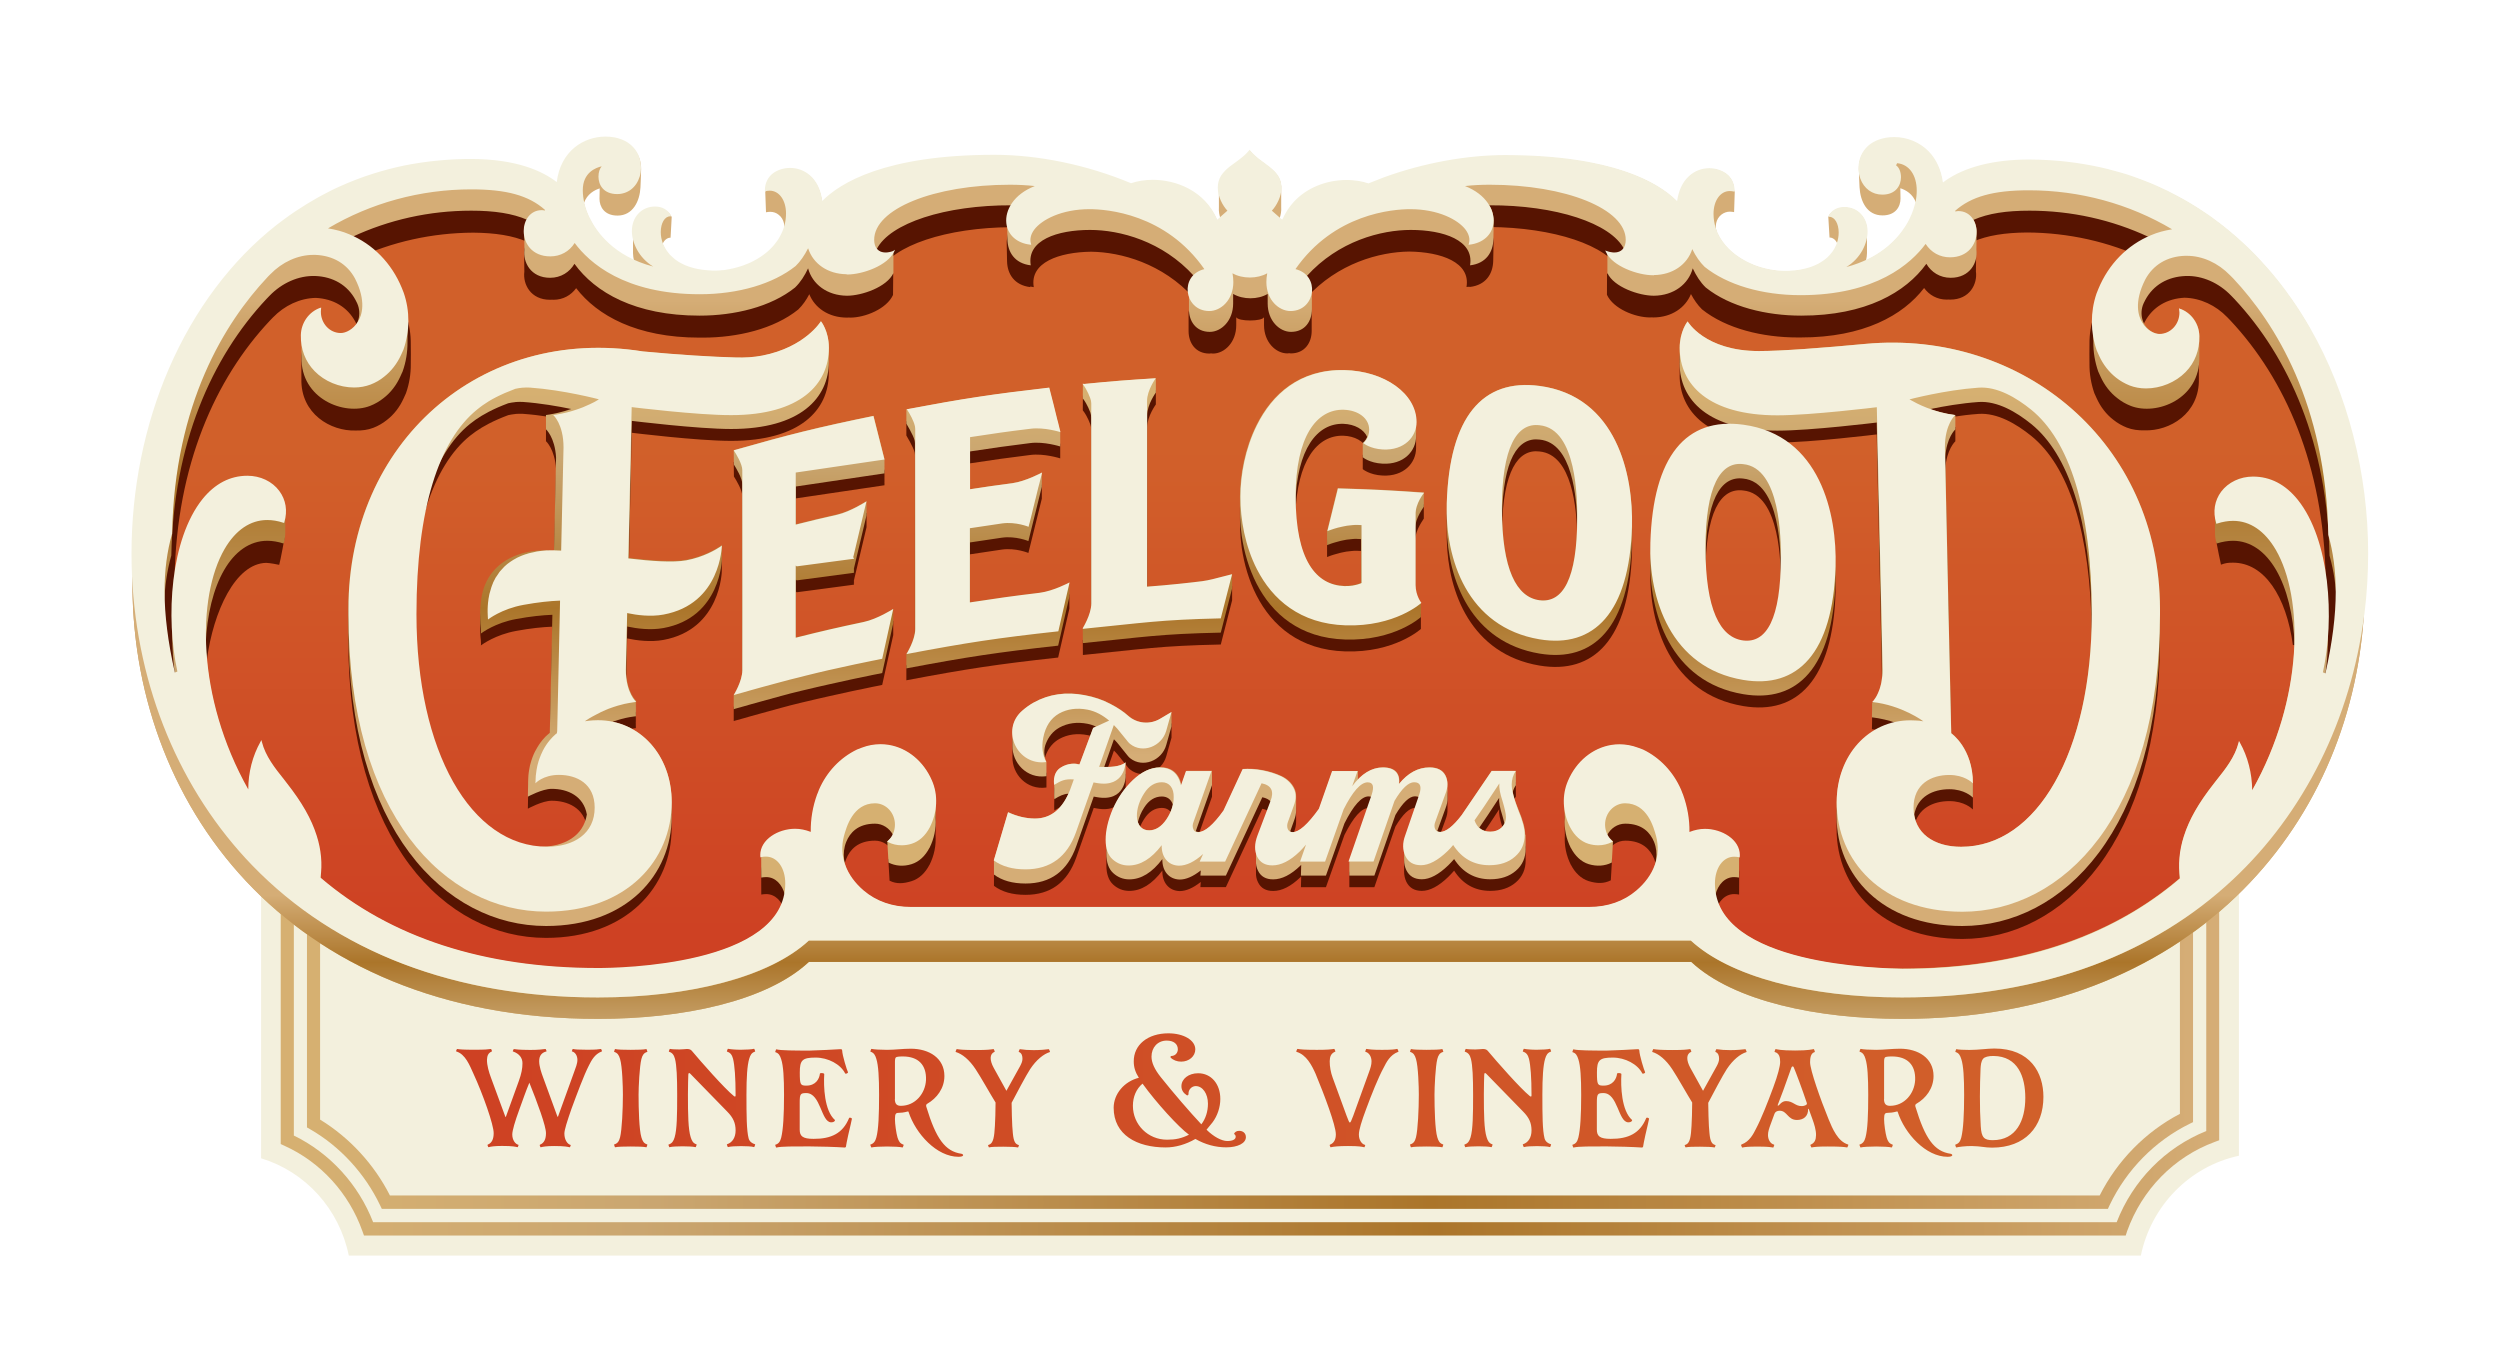 <?xml version="1.0" encoding="utf-8"?>
<!-- Generator: Adobe Illustrator 28.0.0, SVG Export Plug-In . SVG Version: 6.00 Build 0)  -->
<svg version="1.1" id="Layer_1" xmlns="http://www.w3.org/2000/svg" xmlns:xlink="http://www.w3.org/1999/xlink" x="0px" y="0px"
	 viewBox="0 0 2648.5 1430.8" style="enable-background:new 0 0 2648.5 1430.8;" xml:space="preserve">
<style type="text/css">
	.st0{fill:#F3F0DD;}
	.st1{fill:url(#SVGID_1_);}
	.st2{fill:url(#SVGID_00000155105639734929985200000000465518928533075116_);}
	.st3{fill:url(#SVGID_00000094592477932750083220000001514279303032075675_);}
	.st4{fill:#571401;}
	.st5{fill:url(#SVGID_00000143591498551508087800000014954524353737389749_);}
	.st6{fill:url(#SVGID_00000031189448141656773460000000761030177596324000_);}
	.st7{fill:url(#SVGID_00000000926010239596934130000017315248111388173963_);}
	.st8{fill:url(#SVGID_00000056427739831072437190000015046344331485660599_);}
	.st9{fill:url(#SVGID_00000142876211281010922950000010377471878390630811_);}
	.st10{fill:url(#SVGID_00000052087098458379023540000013592649211327244469_);}
	.st11{fill:url(#SVGID_00000166638101564668409500000016766159453333797538_);}
	.st12{fill:url(#SVGID_00000045588493161068137390000013020984791012035998_);}
	.st13{fill:url(#SVGID_00000053523749833873829280000003208613485618785431_);}
	.st14{fill:url(#SVGID_00000006682089033284392670000009998927230774072198_);}
	.st15{fill:url(#SVGID_00000142158323760815865210000004745563643660930210_);}
	.st16{fill:url(#SVGID_00000155107202050418020180000009905102290132361621_);}
	.st17{fill:url(#SVGID_00000116943195670010755730000008136010302432989831_);}
	.st18{fill:url(#SVGID_00000134970231223001696480000016410514454878731197_);}
	.st19{fill:url(#SVGID_00000181800098183083968330000008956462866670093750_);}
	.st20{fill:url(#SVGID_00000116930635916353364500000002182096347239249570_);}
</style>
<g>
	<path class="st0" d="M369.5,1330.1c-10-49.1-45.7-88.7-92.9-103V586.9h2095.3v637.5c-52,11.1-93,52.9-103.9,105.8H369.5z"/>
	<g>
		<linearGradient id="SVGID_1_" gradientUnits="userSpaceOnUse" x1="297.432" y1="958.519" x2="2351.069" y2="958.519">
			<stop  offset="5.618000e-03" style="stop-color:#D6B071"/>
			<stop  offset="0.185" style="stop-color:#CAA670"/>
			<stop  offset="0.596" style="stop-color:#AB752A"/>
			<stop  offset="0.963" style="stop-color:#D0A76E"/>
			<stop  offset="0.998" style="stop-color:#D5AD76"/>
		</linearGradient>
		<path class="st1" d="M2252,1308.9H385.6l-1.7-4.7c-14.2-40.1-44.2-73-82.4-90.3l-4.1-1.9v-604h2053.6V1208l-4.6,1.7
			c-43.3,16-77.1,50.5-92.9,94.5L2252,1308.9z M395.3,1294.8h1847.1c17.2-44.2,51.4-79,94.9-96.6v-576H311.3V1203
			C349.5,1221.6,379.7,1254.7,395.3,1294.8z"/>
	</g>
	<g>
		
			<linearGradient id="SVGID_00000013889104871286410610000001456142494972565890_" gradientUnits="userSpaceOnUse" x1="325.21" y1="958.519" x2="2323.292" y2="958.519">
			<stop  offset="5.618000e-03" style="stop-color:#D6B071"/>
			<stop  offset="0.185" style="stop-color:#CAA670"/>
			<stop  offset="0.596" style="stop-color:#AB752A"/>
			<stop  offset="0.963" style="stop-color:#D0A76E"/>
			<stop  offset="0.998" style="stop-color:#D5AD76"/>
		</linearGradient>
		<path style="fill:url(#SVGID_00000013889104871286410610000001456142494972565890_);" d="M2233.1,1280.7H404.5l-1.9-4
			c-16-33.4-42.2-62-73.9-80.3l-3.5-2V636.4h1998.1v552.4l-3.9,1.9c-36.6,18.1-66.6,48.6-84.4,85.9L2233.1,1280.7z M413.1,1266.5
			h1811.3c18.7-37,48.6-67.5,85-86.5V650.5H339.1v535.6C370.3,1205.2,396.4,1233.5,413.1,1266.5z"/>
	</g>
	<g>
		<g>
			
				<linearGradient id="SVGID_00000117676227211923996300000007563182235544139947_" gradientUnits="userSpaceOnUse" x1="1324.315" y1="985.895" x2="1324.315" y2="469.957">
				<stop  offset="0" style="stop-color:#CE4123"/>
				<stop  offset="0.993" style="stop-color:#D1602A"/>
			</linearGradient>
			<path style="fill:url(#SVGID_00000117676227211923996300000007563182235544139947_);" d="M2489.8,561
				c-3.8-143.3-60.2-232.8-106.9-282.6c-0.2-0.2-1.4-1.4-1.4-1.4c-0.8-0.9-1.7-1.8-2.5-2.6c-17.2-17.4-39.8-27.4-62.2-27.4
				c-0.4,0-4.1,0.1-4.6,0.2c0.4-1.6,0.6-3.3,0.8-5c0.9-12.1-5.6-23.5-16.3-29c-44.9-23.1-95.8-35.3-147.1-35.3
				c-33.5,0-57.1,4.8-76.5,15.5c-9.5,5.2-15.5,15.2-15.6,26c-0.1,10.2,4.9,19.8,13.3,25.4c0,0.2,0,0.4,0,0.6c0,3-1.5,3.6-4.8,3.6
				c-2.7,0-4-1-4.8-1.7c-5.7-5.5-13.2-8.5-21-8.5c-0.5,0-0.9,0-1.4,0c-8.3,0.4-16.1,4.1-21.5,10.4c-15.7,18.2-47.5,39.8-109.7,39.8
				c-34.3,0-66.2-8.9-85.7-23.8c-1.4-1.5-2.7-3-3.9-4.7c-5.7-8-14.9-12.8-24.7-12.8c0,0,0,0-0.1,0c-9.8,0-19,4.8-24.7,12.9
				c-3.1,4.4-9,7.1-16.3,7.2c-0.6,0-1.2,0.1-1.9,0.1c-2.1-0.1-4.3-0.4-6.5-0.9c1.3-4,2-8.4,2-13c0-56.2-86.8-81.9-167.4-81.9h-4.3
				c-12.5,0-23.8,7.7-28.3,19.4c-2.1,5.5-2.5,11.4-1.4,17c-14.3-6.6-31.8-10.3-50.4-10.3c-18.6,0-80.5,4.3-127.5,56.7
				c-1.7-2.6-3.9-5-6.4-7c-5.5-4.4-12.2-6.6-18.9-6.6c-6,0-13.1-10.1-18.3-6.5c-5.1-3.5-9.9,6.6-15.8,6.6c-6.6,0-13.2,2.1-18.7,6.4
				c-2.7,2.1-4.9,4.5-6.6,7.2c-46.9-52.5-109-56.8-127.6-56.8c-18.6,0-36.1,3.7-50.4,10.3c1.2-5.5,0.8-11.4-1.4-17
				c-4.5-11.7-15.7-19.4-28.3-19.4h-4.3c-80.6,0-167.4,25.6-167.4,81.9c0,4.7,0.7,9,2,13c-2.2,0.5-4.4,0.8-6.5,0.9
				c-0.6-0.1-1.3-0.1-1.9-0.1c-7.2-0.2-13.2-2.8-16.3-7.2c-5.7-8.1-14.9-12.9-24.8-12.9c-9.9,0-19.1,4.8-24.8,12.9
				c-1.1,1.5-2.2,3-3.5,4.3c-20.1,15.4-51.4,24.2-86.1,24.2c-62.2,0-94-21.7-109.7-39.8c-5.4-6.3-13.2-10.1-21.5-10.4
				c-0.5,0-0.9,0-1.4,0c-7.8,0-15.4,3-21,8.5c-0.8,0.7-2.1,1.7-4.7,1.7c-3.3,0-4.8-0.5-4.8-3.6c0-0.2,0-0.4,0-0.6
				c8.4-5.7,13.4-15.2,13.3-25.4c-0.2-10.9-6.1-20.8-15.6-26c-19.4-10.7-43-15.5-76.5-15.5c-51.3,0-102.2,12.2-147.1,35.3
				c-10.8,5.5-17.2,17-16.3,29c0.1,1.7,0.4,3.3,0.8,5c-0.5,0-4.2-0.2-4.6-0.2c-22.4,0-45,9.9-61.9,27.2c-0.4,0.4-0.8,0.8-1.3,1.2
				c-0.7,0.6-1.3,1.3-1.9,1.9l-1.1,1.2c-46.6,49.6-103,138.9-106.8,282.4c-0.4,14.8,8.3,188.9,72.4,265.5
				c5.1,10.6,15.7,17.2,27.3,17.2c1.2,0,2.4-0.1,3.6-0.2c6.3-0.8,12.1-3.5,16.6-7.5c1.2,1.5,2.4,3,3.5,4.5l2.8,3.5
				c14.6,18.8,23.2,33.7,27.9,48.7c3.4,10.4,4.6,21.2,3.5,31.2c-1.1,10,2.9,19.9,10.6,26.3c78.2,65.6,181.4,98.8,306.6,98.8
				c107.1,0,221.6-29.7,221.6-113c0-13.3-3.8-25.2-10.3-34.1c0.4,0.1,0.8,0.1,1.3,0.2c2,0.4,4.1,0.6,6.1,0.6c5.9,0,11.7-1.7,16.7-5
				c-0.4,23.4,10.6,46.3,31,63.6c17.6,14.9,39.9,22.8,64.6,22.8h719.3c24.7,0,47-7.9,64.7-22.8c20.4-17.3,31.3-40.2,31-63.6
				c5,3.3,10.8,5.1,16.7,5.1c2,0,4-0.2,6-0.6c0.5-0.1,1-0.2,1.4-0.3c-6.5,9-10.3,20.8-10.3,34.1c0,83.4,114.4,113,221.6,113
				c125.2,0,228.4-33.2,306.6-98.8c7.7-6.5,11.7-16.4,10.6-26.4c-1.1-10,0.1-20.7,3.6-31.4c4.6-14.8,13.2-29.8,27.6-48.2l3.5-4.4
				c1-1.3,2-2.6,3.1-3.9c4.5,4.1,10.3,6.8,16.6,7.5c1.2,0.1,2.4,0.2,3.6,0.2c11.5,0,22.2-6.6,27.3-17.2
				C2491.8,715.8,2490.2,575.7,2489.8,561z"/>
			<g>
				<path class="st4" d="M1218.9,210.5L1218.9,210.5C1218.9,210.5,1218.9,210.5,1218.9,210.5
					C1218.9,210.5,1218.9,210.5,1218.9,210.5z"/>
				<path class="st4" d="M1218.9,207.2L1218.9,207.2C1218.9,207.2,1218.9,207.2,1218.9,207.2
					C1218.9,207.2,1218.9,207.2,1218.9,207.2z"/>
				<path class="st4" d="M1218.9,204L1218.9,204C1218.9,204,1218.9,204,1218.9,204C1218.9,204,1218.9,204,1218.9,204z"/>
				<path class="st4" d="M1218.9,200.8L1218.9,200.8C1218.9,200.8,1218.9,200.8,1218.9,200.8
					C1218.9,200.8,1218.9,200.8,1218.9,200.8z"/>
				<path class="st4" d="M1218.9,197.5L1218.9,197.5C1218.9,197.5,1218.9,197.5,1218.9,197.5
					C1218.9,197.5,1218.9,197.5,1218.9,197.5z"/>
				<path class="st4" d="M1218.9,194.3L1218.9,194.3C1218.9,194.3,1218.9,194.3,1218.9,194.3
					C1218.9,194.3,1218.9,194.3,1218.9,194.3z"/>
				<path class="st4" d="M1218.9,191.1L1218.9,191.1C1218.9,191.1,1218.9,191.1,1218.9,191.1
					C1218.9,191.1,1218.9,191.1,1218.9,191.1z"/>
			</g>
			<g>
				<path class="st4" d="M2386.7,528c-23.1,0-39.6,26.1-38.3,48c0,1.1,4.5,22.2,4.5,22.2c5.1-1.8,7.3-2.1,12.8-2.1
					c33.1,0,56.4,35.6,63.4,87.3h37.4v-6.8C2467,603,2441.3,528,2386.7,528z"/>
				<path class="st4" d="M2498.5,623.2c-0.4-30.7-3.9-60.2-10-88.8c-0.4-4.2-0.7-8.4-1.2-12.6c-4.4-37.3-20-70.6-31.3-105.3
					c-2.5,1.3-5.6,1.5-8.3,0.7c-2.5-5.3-5.1-10.6-7.8-15.8c-1.5-21.4-9.1-41.1-21.7-58.6c-10.4-14.4-23.4-26.7-37.5-37.6
					c-27.6-25.4-60.3-46.3-94.2-60c-4.5-1.8-9.1-3.3-13.6-4.9c-29.1-13.4-59.3-24.5-90.7-30.8c-7.1-0.8-14.1-2-21-3.5
					c-4.7-1-7-4.9-7.3-9c-13.4,0.6-27.2,1.6-40.4,4.3c-1.5-1.6-2.5-3.5-2.9-5.6c-23.1,3.7-40.4,10.9-52.9,19.9
					c-1.1-7.5-3.3-14.1-6.3-19.7v8.3c-3.3-9.7-8.6-17.3-15.1-22.9c-0.1,7.4-0.4,14.9-0.5,22.3c-0.1,4.1-0.1,8.2,0.1,12.3
					c0.1,2,0.2,3.9,0.3,5.9c0.1,1.2,0.2,2.3,0.3,3.5c0.1,0.6,0.5,3.5,0.1,0.9c0.4,3.2,0.4,5.9-1.1,8.7c-1.4,2.6-4,4.3-6.8,5.2
					c-0.9,0.3-1.9,0.4-3,0.4c0,0.1,0,0.1,0,0.2v12h-0.6c-0.4,0.9-0.8,1.8-1.3,2.7c-0.5,1.1-1.1,2.3-1.7,3.3
					c-0.8,1.4-1.6,2.8-2.5,4.2c-0.2,0.3-0.4,0.6-0.6,0.8h-3.7c-0.3,0.5-0.6,1-1,1.5c-0.7,1.1-1.5,2.2-2.3,3.3
					c-1.1,1.4-2.1,2.8-3.3,4.2c-0.6,0.7-1.2,1.4-1.9,2.1c-2.8,3.1-5.8,6.1-9.2,9c-0.4,0.3-0.7,0.7-1.1,1c-1.8,1.5-3.7,2.9-5.7,4.3
					c-0.7,0.5-1.5,1-2.2,1.5c-2.1,1.4-4.2,2.8-6.5,4.1c-0.4,0.2-0.7,0.4-1.1,0.6c-1.2,0.7-2.4,1.2-3.6,1.9c0.4-2.1,0.7-4.2,0.7-6.2
					v-4.5h-3.6v-2.2H1950v-8.9h-12.5c2.2,1,4.1,3.1,5.4,5.9c0,0.1,0,0.2-0.1,0.2c-0.3,0.8-0.7,1.7-1.1,2.5c-0.4,0.9-0.8,1.8-1.4,2.7
					c-0.5,0.9-1.1,1.8-1.7,2.7c-0.4,0.5-0.8,1.1-1.2,1.6c-0.5,0.8-1.1,1.4-1.7,2.2c0,0-0.1,0.2-0.2,0.2c-0.8,0.9-1.7,1.8-2.6,2.6
					c-2,2-4.4,3.9-7.1,5.5c-1.1,0.7-2.2,1.3-3.3,1.9c-0.1,0.1-0.2,0.1-0.2,0.1c-1.1,0.6-2.2,1.1-3.4,1.6c-1.4,0.6-2.7,1.1-4.2,1.6
					c-0.8,0.3-1.5,0.5-2.3,0.8c-2.1,0.7-4.3,1.2-6.7,1.7c-0.7,0.2-1.4,0.3-2.2,0.4c-1.4,0.2-2.7,0.5-4.2,0.6
					c-1.4,0.2-2.7,0.3-4.2,0.4c-1,0.1-2,0.2-3,0.2c-0.9,0.1-1.8,0.1-2.7,0.1c-1.8,0-3.5-0.1-5.3-0.2c-1.7-0.2-3.6-0.3-5.4-0.6
					c-1.3-0.2-2.6-0.4-3.9-0.6c-0.2,0-0.5-0.1-0.7-0.2c-1.7-0.3-3.4-0.7-5.1-1.1c-5.4-1.3-10.7-3.2-15.8-5.5c-1.7-0.8-3.3-1.6-5-2.5
					c-6.5-3.5-12.4-7.8-17.5-12.8c-2.5-2.5-4.8-5.2-6.8-8c-1.1-1.6-2.1-3.3-3.1-5c-0.4-0.7-0.7-1.4-1.1-2.1h-3.6
					c-0.4-0.8-0.8-1.5-1.2-2.3c-1.8-4.3-1.6-9,0.1-13.1h-17v-1.9h-21.2v-16.9c-0.7-0.7-1.5-1.4-2.2-2.2
					c-26.1-25.4-81.6-47.3-180.3-47.3c-0.4,0-0.7,0-1.1,0c-0.8,0-1.6,0-2.5,0c-48.2,0-99.5,11.5-143.3,29.5
					c-6.4-1.9-13.4-3.1-21-3.1c-0.6,0-1.1,0.1-1.7,0.1c-0.6,0-1.2-0.1-1.9-0.1c-20.4,0-42.9,7.9-57.7,26.1v18.6h-88.9v-25.2
					c-14.5-13.5-33.8-19.5-51.6-19.5c-0.6,0-1.2,0.1-1.9,0.1c-0.6,0-1.1-0.1-1.7-0.1c-7.6,0-14.7,1.2-21,3.1
					c-43.8-18.1-95.1-29.5-143.3-29.5c-0.8,0-1.6,0-2.5,0c-0.4,0-0.7,0-1.1,0c-98.8,0-154.3,22-180.3,47.3c-0.8,0.8-1.5,1.5-2.2,2.2
					v16.9H850v1.9h-17c1.7,4.1,1.9,8.9,0.1,13.1c-0.4,0.8-0.8,1.5-1.2,2.3h-3.6c-0.4,0.7-0.7,1.4-1.1,2.1c-1,1.7-1.9,3.4-3.1,5
					c-2,2.8-4.3,5.5-6.8,8c-5.1,5-11,9.2-17.5,12.8c-1.7,0.9-3.3,1.7-5,2.5c-5.1,2.3-10.4,4.2-15.8,5.5c-1.7,0.5-3.4,0.8-5.1,1.1
					c-0.2,0.1-0.5,0.2-0.7,0.2c-1.4,0.2-2.6,0.5-3.9,0.6c-1.8,0.3-3.6,0.5-5.4,0.6c-1.8,0.2-3.6,0.2-5.3,0.2c-0.9,0-1.8,0-2.7-0.1
					c-1.1,0-2-0.1-3-0.2c-1.4-0.1-2.8-0.2-4.2-0.4c-1.4-0.2-2.8-0.4-4.2-0.6c-0.8-0.1-1.5-0.2-2.2-0.4c-2.4-0.5-4.6-1-6.7-1.7
					c-0.8-0.2-1.6-0.5-2.3-0.8c-1.4-0.5-2.8-1-4.2-1.6c-1.2-0.5-2.3-1-3.4-1.6c0,0-0.1,0-0.2-0.1c-1.1-0.6-2.3-1.2-3.3-1.9
					c-2.7-1.7-5.1-3.5-7.1-5.5c-0.9-0.8-1.8-1.7-2.6-2.6c-0.1,0-0.2-0.2-0.2-0.2c-0.7-0.8-1.2-1.4-1.7-2.2c-0.5-0.5-0.8-1.1-1.2-1.6
					c-0.6-0.9-1.2-1.8-1.7-2.7c-0.5-0.9-1-1.8-1.4-2.7c-0.4-0.8-0.8-1.7-1.1-2.5c-0.1-0.1-0.1-0.2-0.1-0.2c1.3-2.8,3.2-4.9,5.4-5.9
					h-12.5v8.9h-24.2v2.2h-3.6v4.5c0,1.9,0.3,4,0.7,6.2c-1.2-0.6-2.5-1.2-3.6-1.9c-0.4-0.2-0.7-0.4-1.1-0.6
					c-2.3-1.3-4.4-2.7-6.5-4.1c-0.7-0.5-1.5-1-2.2-1.5c-2-1.4-3.9-2.8-5.7-4.3c-0.4-0.3-0.7-0.7-1.1-1c-3.4-2.9-6.4-5.9-9.2-9
					c-0.6-0.7-1.3-1.4-1.9-2.1c-1.2-1.4-2.2-2.8-3.3-4.2c-0.8-1.1-1.6-2.2-2.3-3.3c-0.3-0.5-0.6-1-1-1.5h-3.7
					c-0.2-0.3-0.4-0.6-0.6-0.8c-0.9-1.4-1.7-2.8-2.5-4.2c-0.6-1.1-1.2-2.2-1.7-3.3c-0.5-0.9-0.8-1.8-1.3-2.7H623v-12
					c0-0.1,0-0.1,0-0.2c-1,0-2-0.1-3-0.4c-2.8-0.9-5.4-2.6-6.8-5.2c-1.5-2.9-1.6-5.5-1.1-8.7c-0.4,2.6,0-0.4,0.1-0.9
					c0.1-1.2,0.2-2.3,0.3-3.5c0.2-2,0.3-3.9,0.3-5.9c0.2-4.1,0.2-8.2,0.1-12.3c-0.1-7.4-0.4-14.9-0.5-22.3
					c-6.5,5.6-11.9,13.2-15.1,22.9v-8.3c-3,5.6-5.2,12.2-6.3,19.7c-12.4-9-29.8-16.2-52.9-19.9c-0.4,2-1.4,4-2.9,5.6
					c-13.2-2.7-27-3.8-40.4-4.3c-0.3,4.1-2.7,8-7.3,9c-6.9,1.5-13.9,2.6-21,3.5c-31.4,6.2-61.6,17.3-90.7,30.8
					c-4.6,1.6-9.2,3.1-13.6,4.9c-33.9,13.7-66.6,34.6-94.2,60c-14.2,11-27.1,23.3-37.5,37.6c-12.7,17.5-20.2,37.3-21.7,58.6
					c-2.7,5.3-5.3,10.5-7.8,15.8c-2.8,0.7-5.8,0.5-8.3-0.7c-11.3,34.7-26.9,68-31.3,105.3c-0.5,4.2-0.8,8.4-1.2,12.6
					c-6.1,28.7-9.7,58.2-10,88.8c-0.1,8.2-2.3,5.7-5.7,10.6c0.1,2.4,0.3,4.7,0.5,7.1c0.7,1,1.2,2.1,1.4,3.5
					c1.4,9.5,4.3,18.6,7.7,27.5c0.8,2.2,1.7,4.4,2.6,6.5c0.4,1.1,0.9,2.1,1.3,3.2c0.1,0.3,0.5,1.1,0.6,1.5c0.1,0.1,0.1,0.3,0.2,0.4
					l23.6,51.9l33.6-51.9l3.2,15.3c6.9-51.2,30.2-101.8,62.8-102.5c3.7,0.1,12.5,1.7,13.8,2.1c1.3-4.3,6.1-30.2,6.1-31.2
					c1.3-21.9-16.9-39-40-39c-0.6,0-1.2,0.1-1.8,0.1c-0.6,0-1.1-0.1-1.7-0.1c-45.6,0-69.5,69.6-73.4,83
					c2.3-118,42.8-209.6,100.9-271.5c1.1-1.1,2.2-2.3,3.3-3.4c12.2-12.6,28.5-20.4,45.4-20.7c18.3,0.9,33.5,9.5,42,25.5
					c0.6,1.1,1.1,2.3,1.7,3.4c5.2,11.5,1.2,25.7-10.3,31c-1.9,0.9-3.8,1.3-5.5,1.5c-10.1-1-18.2-9.4-19.6-20
					c-0.1-0.5-0.1-1.1-0.2-1.5c0.1-0.6,0.1-1.2,0.2-1.7c-0.1,0-0.2,0.1-0.3,0.2c0-1.2,0.2-2.3,0.3-3.4c-1.3,0.5-2.6,1-3.8,1.7
					c0.1-0.6,0.1-1.1,0.2-1.7c-11.4,4.1-19.7,15.2-20,28.2c-0.2,7.6,0.2,15.1,0,22.7c-0.8,36.9,31,55.5,57.5,54.6
					c6.7,0.2,13.2-0.7,18.8-2.9c5.1-2,10-4.8,14.2-8.2c7.6-5.8,13.7-13.8,17.8-22.9l2.5-5.5c3.5-9.9,5.2-20.4,5.1-30.8
					c0.2-7.1,0-14.1,0-21.2c0.1-10.3-1.5-20.5-4.8-30.3c-0.6-1.7-1.3-3.4-2-5c-10.2-25-28.7-44.3-52-55
					c38.8-18.1,81.2-27.6,125-27.8c23.4,0.2,42,3.1,57.1,9.7c-2.4,4.2-3.6,9.4-3.2,14.6c0.1,5.7,0.2,11.3,0.2,17
					c-1.7,13.4,6.7,29.8,27.2,29.8c0.8,0,1.5-0.1,2.2-0.1c0.5,0,0.9,0.1,1.4,0.1c10.4,0,18.7-4.9,24.1-12.3
					c22.3,29,64.2,52.4,130.6,52.4c0.5,0,1,0,1.5,0c0.7,0,1.4,0,2.1,0c36.6,0,75.4-9.1,101.1-29.8c4.8-4.7,8.6-10.2,11.7-16.2
					c5.8,14.5,20.4,24.7,39.7,24.8c0.8,0,1.7,0,2.5-0.1c0.4,0,0.7,0.1,1.1,0.1c15.8,0,38.6-9.2,45.4-24l0.2-22.7
					c-2.2,0.8-4.4,1.2-6.5,1.4c-3.1-0.4-5.8-1.7-7.7-4c13.6-27,70.5-46.1,139.3-46.5c-4.5,5.4-4.9,15.8-4.9,15.8l0.4,20.4
					c0.3,13.2,7.6,25.3,24.7,27.3c0-0.3,0-0.5-0.1-0.7c1.2,0.3,2.4,0.6,3.7,0.7c-4.5-26.2,27-37.1,60.8-37.5
					c31.4,0.4,75.5,12.3,108.6,48.8c-3.9,4.7-5.4,15.8-5.4,15.8v19.5c0,12.2,7.1,23.8,22.1,23.8c0.6,0,1.1-0.1,1.7-0.2
					c0.7,0.1,1.3,0.2,2,0.2c12.1,0,24.7-11.8,24.7-30V336c1.8,4.7,27.6,4.7,29.4,0v8.4c0,18.2,12.6,30,24.7,30c0.7,0,1.3-0.1,2-0.2
					c0.6,0,1.1,0.2,1.7,0.2c15,0,22.1-11.6,22.1-23.8v-19.5c0,0-1.6-11.1-5.4-15.8c33.1-36.5,77.2-48.4,108.6-48.8
					c33.8,0.4,65.3,11.3,60.8,37.5c1.3-0.2,3.7-0.3,3.6,0c17.1-2,24.3-14,24.7-27.3l0.4-20.4c0,0-0.4-10.4-4.9-15.8
					c68.8,0.4,125.7,19.5,139.3,46.5c-1.9,2.3-4.6,3.6-7.7,4c-2.1-0.2-4.2-0.6-6.5-1.4l-0.1,22.7c6.8,14.8,29.8,24,45.7,24
					c0.4,0,0.7-0.1,1.1-0.1c0.9,0,1.7,0.1,2.5,0.1c19.3-0.1,33.9-10.4,39.7-24.8c3.2,6,6.9,11.5,11.7,16.2
					c25.7,20.6,64.5,29.8,101.1,29.8c0.7,0,1.4,0,2.1,0c0.5,0,1,0,1.5,0c66.4,0,108.3-23.3,130.6-52.4c5.4,7.4,13.7,12.3,24.1,12.3
					c0.5,0,0.9-0.1,1.4-0.1c0.7,0.1,1.5,0.1,2.2,0.1c20.5,0,29-16.4,27.2-29.8c0-5.7,0.1-11.3,0.2-17c0.4-5.2-0.8-10.3-3.2-14.6
					c15.1-6.6,33.7-9.5,57.1-9.7c43.8,0.2,86.2,9.7,125,27.8c-23.4,10.7-41.8,30-52,55c-0.7,1.6-1.4,3.3-2,5
					c-3.3,9.7-4.9,20-4.8,30.3c0,7.1-0.2,14.1,0,21.2c-0.1,10.4,1.7,20.9,5.1,30.8l2.5,5.5c4.1,9.1,10.2,17.1,17.8,22.9
					c4.2,3.4,9.2,6.2,14.2,8.2c5.7,2.2,12.1,3.1,18.8,2.9c26.5,0.9,58.3-17.7,57.5-54.6c-0.2-7.6,0.1-15.1,0-22.7
					c-0.3-13.1-8.6-24.2-20-28.2c0.1,0.6,0.1,1.1,0.2,1.7c-1.2-0.6-2.5-1.2-3.8-1.7c0.2,1.1,0.3,2.2,0.3,3.4
					c-0.2-0.1-0.2-0.2-0.3-0.2c0.1,0.5,0.1,1.1,0.2,1.7c-0.1,0.5-0.1,1-0.2,1.5c-1.3,10.7-9.5,19-19.6,20c-1.7-0.2-3.6-0.7-5.5-1.5
					c-11.5-5.4-15.5-19.6-10.3-31c0.5-1.1,1.1-2.3,1.7-3.4c8.5-15.9,23.7-24.6,42-25.5c16.9,0.3,33.3,8.1,45.4,20.7
					c1.1,1.1,2.2,2.3,3.3,3.4c58.1,62,98.7,153.8,100.9,271.9c4.7,16.5-4.1,54.9-3.4,71.9c-0.3,7.2,0.5,30.8-0.2,37.9l29.7-37.9
					c0.1-0.1,0.1-0.3,0.2-0.4c0.2-0.4,0.5-1.1,0.6-1.5c0.4-1.1,0.9-2.1,1.3-3.2c0.9-2.2,1.8-4.3,2.6-6.5c3.4-8.9,6.3-18,7.7-27.5
					c0.2-1.3,0.7-2.5,1.4-3.5c0.2-2.4,0.4-4.7,0.5-7.1C2500.8,628.9,2498.5,631.3,2498.5,623.2z"/>
			</g>
			<g>
				<path class="st4" d="M1828.3,1000.1h10.6c-10.9-9.4-18.6-20.7-21.5-34.1c2.8-11.1,10.1-18.8,19.8-18.8c1.7,0,3.5,0.2,5.2,0.5
					c0-7.9,0.1-16,0.1-23.9c0-16.7-19.7-27.1-36.1-27.1c-5.7,0-11.5,1.3-17.3,3.7c0.3-13.7-2-27.6-6.8-40.8c-0.6-1.6-1.2-3.3-2-5
					c-8.1-18.6-22.3-33.5-39.8-42l-5.3-2c-9-3.4-18.5-4.4-27.9-2.9c-18.8,3-36.1,16.2-45.2,37.3c-3.5,7.8-4.8,16.3-4.3,24.8
					c-0.2,4.2-0.3,10.9,0,15c-0.8,10.8,1.5,21.8,6.4,31.5l0.2,0.2c4.1,7.9,10.6,14.5,18.8,17c8.6,2.6,16,2.8,23.3-0.9l1.3-22.5
					c-2-1.8-3.8-5-5-7.5c3.7-7.1,10.8-12,19.1-12c18.2,0,26.6,9.7,30.5,19.3c4.8,11.9,2.6,25.4-4.3,36.2
					c-3.6,5.6-8.2,10.8-13.8,15.6c-14.1,12-32,17.4-50,17.4H964.6c-18,0-35.8-5.4-50-17.4c-5.6-4.8-10.2-10-13.8-15.6
					c-7-10.8-9.1-24.3-4.3-36.2c3.9-9.6,12.2-19.3,30.5-19.3c8.2,0,15.3,4.9,19.1,12c-1.2,2.5-3,6.1-5,7.9l1.3,22.5
					c7.3,3.7,14.7,3.2,23.3,0.5c8.2-2.5,14.7-9.1,18.8-17l0.2-0.2c4.9-9.7,7.2-20.7,6.4-31.5c0.3-4.1,0.2-10.8,0-15
					c0.5-8.5-0.8-17.1-4.3-24.8c-9.1-21.1-26.4-34.3-45.2-37.3c-9.4-1.5-18.9-0.5-27.9,2.9l-5.3,2c-17.5,8.5-31.8,23.4-39.8,42
					c-0.8,1.7-1.4,3.4-2,5c-4.8,13.2-7.1,27-6.8,40.8c-5.8-2.4-11.6-3.7-17.3-3.7c-16.5,0-36.1,10.4-36.1,27.1
					c0,7.9,0.1,16,0.1,23.9c1.7-0.3,3.5-0.5,5.2-0.5c9.7,0,17,7.7,19.8,18.8c-2,9.4-6.4,17.7-12.5,25.1h196.1v12.9h711.6v-10.3
					h101.9V1000.1z"/>
				
					<linearGradient id="SVGID_00000104677826417743194290000015988283171888278679_" gradientUnits="userSpaceOnUse" x1="1322.222" y1="800.99" x2="1322.222" y2="317.539">
					<stop  offset="5.618000e-03" style="stop-color:#D6B071"/>
					<stop  offset="0.185" style="stop-color:#CAA670"/>
					<stop  offset="0.596" style="stop-color:#AB752A"/>
					<stop  offset="0.963" style="stop-color:#D0A76E"/>
					<stop  offset="0.998" style="stop-color:#D5AD76"/>
				</linearGradient>
				<path style="fill:url(#SVGID_00000104677826417743194290000015988283171888278679_);" d="M2492.8,653.6
					c-4.7-51.4,0.6-103.5-5.5-154.7c-5.8-48.4-30.2-90-39.8-136.8c-1-5-1.2-9.8-0.7-14.2C2386.9,243.4,2285.1,170,2149.6,170
					c-44.5,0-73.9,10.7-91.8,25.1c-3.6-33.7-28.4-48.9-51-48.9c-26.2,0-37.8,17.1-37.5,32.8c-0.1,1.1,0.6,18.2,0.7,19.3
					c0.8,15.1,7.9,29.9,24.3,29.9c14.1,0,19.1-9.5,19.1-17.8c0-0.5-0.2-10.6-0.2-11c5.4,1.7,13.4,5.9,16.7,15.6
					c-4.8,21.4-21.2,46.5-53.1,61.2c0.7-2.9,1.1-5.7,1.1-8.2v-22.7c0-13.7-9.3-25.3-23.9-25.3c-6.7,0-14.2,3.7-17.1,9.7l1.3,21.9
					c3.6,0,6.6,2.6,8.5,6.6c-5.4,14.7-21.3,29.4-55.3,29.4c-29.2,0-60.9-15.3-72.2-40.6c-3-6.7-1.4-15,4.4-19.6
					c2.6-2,5.7-3.2,9.1-3.2c1.5,0,4.4,0.5,4.4,0.5l0.7-21.7l-0.7-1.3c0-6.6-2.9-13.2-8.3-17.2c-15.9-11.6-47.3-6.6-51.1,30.4
					c-25-26.4-80.8-49.8-182.8-49.8c-48.8,0-100.7,11.7-144.8,30.1c-6.9-2.3-14.7-3.7-23.1-3.7c-25.9,0-55.4,12.2-68.1,42.7
					l-3.3-2.9c1.3-3.7,2-7.6,1.7-11.8V201c1.5-21.2-21.4-26.1-33-40.9c-11.6,14.9-34.5,19.7-33,40.9v18.7c-0.3,4.2,0.4,8.1,1.7,11.8
					l-3.3,2.9c-12.7-30.4-42.2-42.7-68.1-42.7c-8.3,0-16.2,1.4-23.1,3.7c-44.1-18.4-96-30.1-144.8-30.1
					c-101.9,0-157.8,23.4-182.8,49.8c-3.8-36.9-35.2-42-51.1-30.4c-5.4,4-8.3,10.6-8.3,17.2l-0.8,1.3l0.8,21.7
					c1.4-0.3,2.9-0.5,4.4-0.5c3.5,0,6.6,1.1,9.1,3.2c5.8,4.5,7.4,12.8,4.4,19.6c-11.3,25.4-43,40.6-72.2,40.6
					c-34,0-49.9-14.7-55.3-29.4c1.9-4.1,4.9-6.6,8.5-6.6l1.2-21.9c-2.9-6-10.5-9.7-17.1-9.7c-14.6,0-23.9,11.6-23.9,25.3v22.7
					c0,2.6,0.5,5.4,1.1,8.2c-31.8-14.7-48.3-39.9-53.1-61.2c3.3-9.7,11.3-13.9,16.7-15.6c0,0.5-0.2,10.5-0.2,11
					c0,8.3,5,17.8,19.1,17.8c16.4,0,23.6-15.5,24.3-29.9c0,0,0.8-18.2,0.7-19.3c0.3-15.8-11.3-32.8-37.5-32.8
					c-22.6,0-47.4,15.2-51,48.9C572.8,180.7,543.4,170,499,170c-117.9,0-210.2,55.6-271.6,138.8c4.2,10.2,4.1,22.2-3.1,34.7
					c-46.7,80.3-76.6,163.2-77.7,256.7c-0.1,8.5-2.6,5.5-6.2,11.3c-3.6,234.9,160,467.9,493.3,467.9c89.5,0,178.5-18.6,223.2-60.3
					h934.9c44.8,41.7,133.7,60.3,223.2,60.3c305.3,0,475-202.5,489.2-427.7C2498.4,645.4,2493.7,664,2492.8,653.6z M2464.1,714
					l-0.5-0.2c1.8-13.3,2.7-27,2.7-40.8v-19.4c0.6-73.6-25.1-148.5-79.7-148.5c-23.1,0-41.3,17.1-40,39c0,1.1-0.1,2.2,0,3.2
					c0,1.1-0.1,2.1,0,3.2c-0.1,1.1-0.1,2.1,0,3.2c0,1.1-0.1,2.1,0,3.2c0,1.1-0.1,2.1,0,3.2c-0.1,1.1-0.1,2.1,0,3.2
					c-0.2,4,0.4,8.2,1.7,12.5c6-1.9,11.8-2.9,17.3-2.9c37.7,0,62.7,46.3,65.3,109.9c-1.9,48.5-16,104.2-46,156.5
					c0.4-18.6-4-37.2-12.9-53.2c-4.2,16.9-15.9,30.4-26.4,43.7c-13.2,16.8-25.2,35-31.7,55.7c-3.5,10.9-5.2,22.7-4.8,34.2
					c0,1.1-0.1,2.2,0,3.2c0,1.1-0.1,2.2,0,3.2c0,1.1-0.1,2.2,0,3.2c0,0.5-0.1,0.8-0.1,1.3c-65.7,56.1-161.1,95.5-294.1,95.5
					c-67.2,0-184.1-15.3-197.6-78.1c2.8-11.1,10.1-18.8,19.8-18.8c1.7,0,3.5,0.2,5.2,0.5c0-7.9,0.1-16,0.1-23.9
					c0-16.7-19.7-27.1-36.1-27.1c-5.7,0-11.5,1.3-17.3,3.7c0.3-13.7-2-27.6-6.8-40.8c-0.6-1.6-1.2-3.3-2-5
					c-8.1-18.6-22.3-33.5-39.8-42l-5.3-2c-9-3.4-18.5-4.4-27.9-2.9c-18.8,3-36.1,16.2-45.2,37.3c-3.5,7.8-4.8,16.3-4.3,24.8
					c-0.2,4.2-0.3,10.9,0,15c-0.8,10.8,1.5,21.8,6.4,31.5l0.2,0.2c4.1,7.9,10.6,14.5,18.8,17c8.6,2.6,17.1,2,24.4-1.7l1.3-22.5
					c-2-1.8-4.9-4.2-6.1-6.7c3.7-7.1,10.8-12,19.1-12c18.2,0,26.6,9.7,30.5,19.3c4.8,11.9,2.6,25.4-4.3,36.2
					c-3.6,5.6-8.2,10.8-13.8,15.6c-14.1,12-32,17.4-50,17.4H964.6c-18,0-35.8-5.4-50-17.4c-5.6-4.8-10.2-10-13.8-15.6
					c-7-10.8-9.1-24.3-4.3-36.2c3.9-9.6,12.2-19.3,30.5-19.3c8.2,0,15.4,4.9,19.1,12c-1.2,2.5-4.1,4.9-6.1,6.7l1.3,22.5
					c7.3,3.7,15.8,4.4,24.4,1.7c8.2-2.5,14.7-9.1,18.8-17l0.2-0.2c4.9-9.7,7.2-20.7,6.4-31.5c0.3-4.1,0.2-10.8,0-15
					c0.5-8.5-0.8-17.1-4.3-24.8c-9.1-21.1-26.4-34.3-45.2-37.3c-9.4-1.5-18.9-0.5-27.9,2.9l-5.3,2c-17.5,8.5-31.8,23.4-39.8,42
					c-0.8,1.7-1.4,3.4-2,5c-4.8,13.2-7.1,27-6.8,40.8c-5.8-2.4-11.6-3.7-17.3-3.7c-16.5,0-36.1,10.4-36.1,27.1
					c0,7.9,0.1,16,0.1,23.9c1.7-0.3,3.5-0.5,5.2-0.5c9.7,0,17,7.7,19.8,18.8c-13.5,62.8-130.4,78.1-197.6,78.1
					c-133.1,0-228.4-39.3-294.1-95.5c0-0.5-0.1-0.8-0.1-1.3c0.1-1.1,0-2.2,0-3.2c0.1-1.1,0-2.1,0-3.2c0.1-1.1,0-2.1,0-3.2
					c0.4-11.5-1.4-23.3-4.8-34.2c-6.5-20.6-18.5-38.9-31.7-55.7c-10.5-13.4-22.2-26.8-26.4-43.7c-8.9,16-13.3,34.7-12.9,53.2
					c-30-52.3-44.1-108.1-46-156.5c2.6-63.6,27.6-109.9,65.3-109.9c5.5,0,11.3,1,17.3,2.9c1.3-4.3,1.8-8.5,1.7-12.5
					c0.1-1.1,0.1-2.2,0-3.2c0.1-1.1,0-2.2,0-3.2c0.1-1.1,0-2.2,0-3.2c0.1-1.1,0.1-2.2,0-3.2c0.1-1.1,0-2.2,0-3.2
					c0.1-1.1,0-2.2,0-3.2c1.3-21.9-16.9-39-40-39c-54.6,0-80.3,75-79.7,148.5V673c0,13.7,0.9,27.5,2.7,40.8l-0.5,0.2
					c-5.2-23.2-9.7-48.9-10.8-75.1c0.7-17,2.9-33.9,7.6-50.4c2.2-118.2,42.7-209.9,100.9-271.9c1.1-1.1,2.2-2.3,3.3-3.4
					c12.9-13.3,30.4-21.4,48.3-20.8c18.6,0.7,34.1,9.4,42.7,25.5c0.6,1.1,1.1,2.3,1.7,3.4c5.2,11.5,1.2,25.7-10.3,31
					c-2.5,1.1-5,1.7-7.1,1.7c-11,0-20.2-8.8-21.6-20.2c-0.1-0.5-0.1-1.1-0.2-1.5c0.1-0.6,0.1-1.2,0.2-1.7c-0.1,0-0.2,0.1-0.3,0.2
					c0-1.2,0.2-2.3,0.3-3.4c-11.4,4.1-19.7,15.2-20,28.2c-0.2,7.6,0.2,15.1,0,22.7c-0.9,44.4,45.4,62.4,72.7,51.7
					c5.1-2,10-4.8,14.2-8.2c7.6-5.8,13.7-13.8,17.8-22.9l2.5-5.5c3.5-9.9,5.2-20.4,5.1-30.8c0.2-7.1,0-14.1,0-21.2
					c0.1-10.3-1.5-20.5-4.8-30.3c-0.6-1.7-1.3-3.4-2-5c-10.2-25-28.7-44.3-52-55c39.2-18.3,82-27.9,126.3-27.9
					c24.5,0,43.8,2.9,59.4,9.7c-2.4,4.2-3.6,9.4-3.2,14.6c0.1,5.7,0.2,11.3,0.2,17c-1.7,13.4,6.7,29.8,27.2,29.8
					c11.5,0,20.6-6,25.8-14.8c21.8,30.2,64.2,54.9,132.6,54.9c36.6,0,75.4-9.1,101.1-29.8c5.9-5.7,10.3-12.8,13.8-20.3
					c4.5,16.7,20,28.8,41.2,29c15.8,0,42.4-9.2,49.2-24v-22.7c-2.9,1.1-5.7,1.6-8.2,1.6c-3.9,0-7.3-1.4-9.5-4.2
					c13.8-27.5,72.5-46.8,143-46.5c-4.5,5.4-4.9,15.9-4.9,15.9l0.4,20.4c0.3,13.2,7.6,25.3,24.7,27.3c-4.5-26.7,28.2-37.5,62.8-37.5
					c31.5,0,76.6,11.7,110.2,48.9c-4.2,4.4-5.4,15.8-5.4,15.8v19.5c0,12.2,7.1,23.8,22.1,23.8c12.1,0,24.7-11.8,24.7-30v-10.2
					c5.3,3.1,11.8,4.6,18.3,4.6c6.5,0,13-1.5,18.3-4.6v10.2c0,18.2,12.6,30,24.7,30c15,0,22.1-11.6,22.1-23.8v-19.5
					c0,0-1.6-11.1-5.4-15.8c33.6-37.2,78.8-48.9,110.2-48.9c34.6,0,67.3,10.9,62.8,37.5c17.1-2,24.3-14,24.7-27.3l0.4-20.4
					c0,0-0.4-10.4-4.9-15.9c70.5-0.3,129.2,19,143,46.5c-2.3,2.7-5.6,4.2-9.5,4.2c-2.6,0-5.4-0.5-8.2-1.6v22.7
					c6.8,14.8,33.4,24,49.2,24c21.2-0.2,36.7-12.3,41.2-29c3.6,7.6,7.9,14.6,13.8,20.3c25.7,20.6,64.5,29.8,101.1,29.8
					c68.4,0,110.8-24.7,132.6-54.9c5.2,8.8,14.3,14.8,25.8,14.8c20.5,0,29-16.4,27.2-29.8c0-5.7,0.1-11.3,0.2-17
					c0.4-5.2-0.8-10.3-3.2-14.6c15.7-6.9,34.9-9.7,59.4-9.7c44.2,0,87.1,9.6,126.3,27.9c-23.4,10.7-41.8,30-52,55
					c-0.7,1.6-1.4,3.3-2,5c-3.3,9.7-4.9,20-4.8,30.3c0,7.1-0.2,14.1,0,21.2c-0.1,10.4,1.7,20.9,5.1,30.8l2.5,5.5
					c4.1,9.1,10.2,17.1,17.8,22.9c4.2,3.4,9.1,6.2,14.2,8.2c27.4,10.7,73.6-7.2,72.7-51.7c-0.2-7.6,0.2-15.1,0-22.7
					c-0.3-13.1-8.6-24.2-20-28.2c0.2,1.1,0.3,2.2,0.3,3.4c-0.2-0.1-0.2-0.2-0.3-0.2c0.1,0.5,0.1,1.1,0.2,1.7c-0.1,0.5-0.1,1-0.2,1.5
					c-1.4,11.4-10.6,20.2-21.6,20.2c-2.1,0-4.6-0.6-7.1-1.7c-11.5-5.4-15.5-19.6-10.3-31c0.5-1.1,1.1-2.3,1.7-3.4
					c8.6-16.2,24.1-24.8,42.7-25.5c17.9-0.7,35.5,7.5,48.3,20.8c1.1,1.1,2.2,2.3,3.3,3.4c58.1,62,98.7,153.8,100.9,271.9
					c4.7,16.5,7,33.4,7.6,50.4C2473.8,665.1,2469.3,690.8,2464.1,714z"/>
				
					<linearGradient id="SVGID_00000035518530090466631950000006001281681786072750_" gradientUnits="userSpaceOnUse" x1="140.851" y1="210.738" x2="2504.125" y2="210.738">
					<stop  offset="5.618000e-03" style="stop-color:#D6B071"/>
					<stop  offset="0.185" style="stop-color:#CAA670"/>
					<stop  offset="0.596" style="stop-color:#AB752A"/>
					<stop  offset="0.963" style="stop-color:#D0A76E"/>
					<stop  offset="0.998" style="stop-color:#D5AD76"/>
				</linearGradient>
				<path style="fill:url(#SVGID_00000035518530090466631950000006001281681786072750_);" d="M1312.7,224c0-0.1-0.1-0.2-0.1-0.4
					c-2.5-7.3-5.2-14.5-7.2-21.9c-0.4-1.4-0.7-2.8-1.1-4.3c-1.2,5.5-3,10.9-4.7,16.3c1.2,1.7,2.3,3.5,3.3,5.5
					C1306.2,221.1,1309.4,222.7,1312.7,224z"/>
				
					<linearGradient id="SVGID_00000178196101349669551630000004873870375462750134_" gradientUnits="userSpaceOnUse" x1="140.851" y1="154.002" x2="2504.125" y2="154.002">
					<stop  offset="5.618000e-03" style="stop-color:#D6B071"/>
					<stop  offset="0.185" style="stop-color:#CAA670"/>
					<stop  offset="0.596" style="stop-color:#AB752A"/>
					<stop  offset="0.963" style="stop-color:#D0A76E"/>
					<stop  offset="0.998" style="stop-color:#D5AD76"/>
				</linearGradient>
				<path style="fill:url(#SVGID_00000178196101349669551630000004873870375462750134_);" d="M2017.7,149.5
					c9.3,2.7,17.8,7,25.6,12.3c-0.2-0.2-0.3-0.4-0.5-0.6c-9.9-10.1-23.4-15-36.1-15c-1.3,0-2.5,0.1-3.7,0.1
					C2008.1,147,2013.1,148.1,2017.7,149.5z"/>
				
					<linearGradient id="SVGID_00000105403685374339277880000014530951847760760724_" gradientUnits="userSpaceOnUse" x1="140.851" y1="184.185" x2="2504.125" y2="184.185">
					<stop  offset="5.618000e-03" style="stop-color:#D6B071"/>
					<stop  offset="0.185" style="stop-color:#CAA670"/>
					<stop  offset="0.596" style="stop-color:#AB752A"/>
					<stop  offset="0.963" style="stop-color:#D0A76E"/>
					<stop  offset="0.998" style="stop-color:#D5AD76"/>
				</linearGradient>
				<path style="fill:url(#SVGID_00000105403685374339277880000014530951847760760724_);" d="M1816.1,181.5c3.2-0.2,6.1,0.3,8.8,1.1
					c-10.4-5.3-24.9-4.7-35.2,5c-0.5,0.5-0.9,1.1-1.4,1.6C1797.6,186.4,1806.2,181.9,1816.1,181.5z"/>
				
					<linearGradient id="SVGID_00000132077024671313125100000017774409554641751176_" gradientUnits="userSpaceOnUse" x1="1322.232" y1="1123.77" x2="1322.232" y2="948.485">
					<stop  offset="5.618000e-03" style="stop-color:#D6B071"/>
					<stop  offset="0.185" style="stop-color:#CAA670"/>
					<stop  offset="0.596" style="stop-color:#AB752A"/>
					<stop  offset="0.963" style="stop-color:#D0A76E"/>
					<stop  offset="0.998" style="stop-color:#D5AD76"/>
				</linearGradient>
				<path style="fill:url(#SVGID_00000132077024671313125100000017774409554641751176_);" d="M2504.2,651.7
					c-14.3,225.2-183.9,427.7-489.2,427.7c-89.5,0-178.5-18.6-223.2-60.3H856.9c-44.8,41.7-133.7,60.3-223.2,60.3
					c-333.3,0-496.9-233-493.3-467.9c0.2-0.3,0.4-0.5,0.5-0.8c10.2,222.6,165.2,446,492.7,446h0.1c89.5,0,178.5-18.6,223.2-60.3
					h934.8c44.8,41.7,133.7,60.3,223.2,60.3h0.1C2322.4,1056.8,2477.8,859.9,2504.2,651.7L2504.2,651.7z"/>
			</g>
			<path class="st0" d="M2447.4,347.6c-5.9-10.4-12.4-20.7-19.2-30.4c-0.6-0.8-1.1-1.6-1.7-2.4c-1.1-1.6-2.3-3.3-3.5-4.8
				c0-0.1-0.1-0.2-0.2-0.4c-1.9-2.6-3.9-5.1-5.8-7.7c-2.9-3.8-5.3-6.8-7.7-9.6l-0.4-0.5c-2-2.4-3.9-4.8-6-7
				c-17.6-20.4-37.4-38.5-58.7-53.9c-2.3-1.8-4.9-3.5-7-4.9c-10.4-7.1-21.1-13.6-31.9-19.2c-2.3-1.3-4.6-2.4-7-3.6
				c-0.2-0.1-0.5-0.2-0.8-0.4l-0.2-0.2c-3-1.4-6-2.9-9-4.2c-0.3-0.2-0.8-0.4-1.1-0.5c-3.1-1.4-6.5-3-9.9-4.3c-2.7-1.1-5.8-2.3-9-3.5
				c-5.4-2-10.5-3.9-15.5-5.5c-1.3-0.4-2.5-0.8-3.8-1.1c-0.9-0.2-1.7-0.5-2.7-0.8l-0.5-0.1c-0.8-0.2-1.4-0.4-2.1-0.6
				c-3-0.8-6.1-1.7-9.2-2.5c-0.2,0-0.5-0.1-0.6-0.2c-0.3,0-0.5-0.1-0.8-0.2c-2.4-0.6-5.3-1.3-8.1-1.9c-11.4-2.5-23.3-4.5-35.5-5.9
				l-0.8-0.1c-2.6-0.2-5.1-0.5-7.6-0.8h-0.6c-3-0.2-6-0.5-9-0.7c-7.2-0.4-14.6-0.7-22-0.7c-37.4,0-68.1,7.9-88.8,22.6
				c-0.6,0.4-1.1,0.8-1.7,1.3c-0.2,0.2-0.5,0.4-0.7,0.5c-1.7-13.2-6.9-24.6-15-33c-9.5-9.7-22.8-15.2-36.6-15.2
				c-3.5,0-6.4,0.3-9.2,0.8c-2.6,0.5-5.2,1.2-7.9,2.2c-3.4,1.3-6.6,3.1-9.4,5.3c-11.8,9.8-13.3,25.1-9.4,35.7
				c3.9,10.6,12.6,17,23.3,17c14.6,0,19.8-10,19.8-18.5c0-5.6-2.1-10.6-5.2-12.5l1.1-2.3c12.6,1.1,20.8,12.5,20.8,29.1
				c0,4.2-0.5,8.6-1.5,12.8l-0.1,0.5l-0.2,0.5c-0.5,1.8-1,3.9-1.7,5.9c-1.3,3.9-2.7,7.1-4.2,10.2c-0.5,1.1-1.1,2.3-1.7,3.3
				c-0.8,1.5-1.7,3-2.5,4.2c-9.5,15-27.9,34.3-62.7,43.5c15.5-9.4,22.5-25.5,22.5-37.6c0-7-2.3-13.6-6.7-18.3
				c-4.4-5-10.8-7.7-18-7.7c-5.4,0-10.2,1.8-13.5,5.2c-1.2,1.1-2.3,2.5-3,4.1l-0.5,1.1h1.2c5.7,0,9.9,7.2,9.9,16.7
				c0,3.8-0.7,7.8-2.1,11.5c-0.2,0.5-0.3,0.9-0.5,1.4l-0.2,0.5c-1,2.3-2.2,4.6-3.8,6.8c-1.7,2.3-3.6,4.4-5.6,6.3
				c-0.5,0.5-1.1,1-1.7,1.4c-1.4,1.1-2.6,2-3.8,2.7c-2.2,1.5-4.6,2.9-7.3,4c-0.7,0.3-1.3,0.5-2,0.8c-1.7,0.8-3.6,1.4-5.5,1.9
				c-2.2,0.7-4.2,1.1-6.1,1.5c-0.8,0.2-1.6,0.3-2.3,0.5c-2.5,0.5-5.2,0.8-8,0.9l-2.3,0.2l-0.9,0.1c-1.4,0.1-3,0.1-4.5,0.1
				c-2.6,0-4.8-0.2-6.8-0.3c-1.9-0.2-3.6-0.3-5.3-0.6c-1.3-0.2-2.7-0.4-3.9-0.6c-0.3,0-0.5-0.1-0.6-0.2c-1.9-0.3-3.6-0.7-5.1-1.1
				c-5.2-1.2-10.5-3-15.7-5.5c-1.7-0.7-3.3-1.5-4.9-2.4c-6.8-3.7-12.7-7.9-17.4-12.7c-2.6-2.5-4.8-5.1-6.7-7.9
				c-6.4-8.9-9.6-18.7-9.6-29.2c0-13.9,7.2-24.1,17.2-24.1c1.6,0,3.1,0.3,4.2,0.5l0.9,0.2v-1.3c0-5.2-1.7-10.3-4.9-14.2
				c-0.5-0.8-1.2-1.4-1.8-2c-0.6-0.6-1.2-1.1-2-1.7c-5-3.6-11.4-5.7-18.1-5.7c-8.1,0-15.8,3-21.7,8.6c-6.6,6-10.8,15.1-12.4,26.3
				l-1.3-1.3c-18.3-17.8-66-47.5-180.9-47.5c-40.7,0-86.3,8.3-128.2,23.5c-5.6,2.1-11.2,4.3-16.6,6.5c-7.1-2.4-14.9-3.6-23.1-3.6
				c-22.1,0-42.7,8.6-56.2,23.4c-2.1,2.3-4.2,5.1-6.2,8c-0.5,0.8-1,1.5-1.4,2.3c-1.4,2.3-2.7,4.7-3.9,7.3c-0.2,0.3-0.3,0.5-0.5,0.8
				c-0.1,0.1-0.1,0.2-0.2,0.2l-2.5-2.2l-8.3-7.3c5-5.3,10.2-15,10.2-24.5c0-3.6-0.8-6.9-2.1-9.9l-0.1-0.2l-0.1-0.1
				c-0.8-1.7-1.9-3.4-3.3-5.1c-0.8-0.9-1.4-1.7-2.2-2.4c-3.2-3.2-7.1-6.1-10.9-8.9c-1.6-1.1-3.2-2.3-4.8-3.5
				c-2.3-1.9-5.2-4.2-7.6-6.7l-0.7-0.8c-0.5-0.5-1-1.1-1.4-1.7l-0.6-0.8l-0.6,0.8c-0.5,0.6-1,1.1-1.5,1.7l-0.7,0.8
				c-2.4,2.6-5.2,4.8-7.6,6.7c-1.2,0.9-2.4,1.8-3.6,2.7c-0.6,0.4-1.2,0.8-1.8,1.3c-1.7,1.2-3.6,2.6-5.4,4c-1.7,1.4-3.3,2.7-4.9,4.4
				c-1.7,1.8-3,3.4-4,4.9c-2.4,3.9-3.6,8.1-3.6,12.8c0,9.5,5.2,19.2,10.2,24.5l-8.2,7.2l-2.5,2.3c-13.5-31.1-44.1-42.2-68.4-42.2
				c-8,0-15.9,1.2-23,3.6c-46.5-19.4-97.9-30.1-144.9-30.1c-115.9,0-163.7,30.1-182.2,48.9c-3.3-25.8-20.2-35-34-35
				c-6.7,0-13.2,2-18.2,5.7c-5.4,4-8.6,10.7-8.6,17.8v1.3l0.9-0.2c1.1-0.2,2.7-0.5,4.2-0.5c10,0,17.3,10.1,17.3,24.1
				c0,8.8-2.3,17.1-6.7,24.8c-0.7,1.4-1.6,2.8-2.6,4.2c-0.1,0.2-0.2,0.3-0.3,0.4c-1.1,1.5-2,2.7-3,3.9c-1,1.2-2,2.4-3.3,3.6
				c-1.1,1.2-2.4,2.4-4.1,3.9c-1.3,1.1-2.7,2.2-4.2,3.3l-0.8,0.5c-1.2,0.9-2.3,1.7-3.6,2.4c-1.5,1.1-3,1.9-4.5,2.6
				c-0.2,0.1-0.5,0.2-0.6,0.4c-1.4,0.8-2.7,1.4-4,2c-1.6,0.8-3.2,1.4-4.8,2c-2.2,0.9-4.2,1.7-6.2,2.2c-2,0.7-3.8,1.1-5.7,1.6
				c-1.2,0.4-2.3,0.6-3.6,0.8c-0.7,0.2-1.4,0.3-2.1,0.5c-1.1,0.2-2,0.3-3,0.5l-0.4,0.1c-1.8,0.3-3.6,0.5-5.3,0.5l-0.2,0.1
				c-2.1,0.2-4.2,0.3-6.8,0.3c-1.5,0-3.1,0-4.6-0.2c-1.1,0-2-0.1-3-0.2c-1.4-0.1-2.8-0.2-4.1-0.4c-1.4-0.2-2.8-0.4-4.1-0.6
				c-0.8-0.1-1.6-0.2-2.2-0.4c-2.6-0.5-4.6-1-6.7-1.7c-0.8-0.2-1.5-0.4-2.3-0.7c-1.4-0.5-2.7-1-4.2-1.6c-1.1-0.5-2.2-1-3.3-1.6
				l-0.2-0.1c-1.1-0.6-2.3-1.2-3.3-1.8c-2.9-1.8-5.2-3.6-7-5.5c-1-0.8-1.8-1.7-2.6-2.5l-0.2-0.3c-0.6-0.6-1.1-1.3-1.6-2
				c-0.5-0.6-0.9-1.1-1.2-1.6c-0.6-0.9-1.2-1.8-1.6-2.6c-0.5-0.9-1-1.8-1.4-2.6c-0.5-0.9-0.8-1.7-1.1-2.5v-0.2l-0.1-0.1
				c-1.4-3.9-2.1-7.7-2.1-11.6c0-9.5,4.2-16.7,9.9-16.7h1.2l-0.5-1.1c-3-5.8-9.1-9.3-16.6-9.3c-14.3,0-24.6,11-24.6,26
				c0,12.1,7.1,28.2,22.6,37.6c-42.1-11.1-60.2-36.9-67.3-51.8l-0.1-0.2h-0.1l-0.1-0.2c-4.6-9.6-7-19.6-7-28.8
				c0-18.7,13.9-23.8,20-25.2c-2.1,2.4-3.4,6.4-3.4,10.9c0,8.6,5.2,18.5,19.8,18.5c11.3,0,20.4-7.1,23.9-18.6
				c3.4-11.5,0.8-27.1-12.7-36l-0.2-0.2h-0.1c-1.6-1-3.6-2.1-5.9-3c-1.3-0.5-2.7-1-4.2-1.4c-1.1-0.3-2.1-0.6-3.2-0.8l-1.4-0.2
				c-2.7-0.5-5.6-0.7-8.6-0.7c-22.8,0-47.5,14.9-51.6,48.2c-14.7-11.4-42.2-24.5-91.3-24.5c-10.5,0-21.1,0.5-31.2,1.4
				c-2,0.2-4.2,0.4-6.2,0.6c-1.9,0.2-3.8,0.4-5.6,0.6c-3.5,0.4-6.9,0.9-10.4,1.4c-3.2,0.5-6.3,1.1-9.2,1.5
				c-10.8,1.9-21.7,4.5-32.4,7.6c-2.3,0.7-4.7,1.4-7,2.1c-6.7,2-13.3,4.4-19.6,6.8c-3.7,1.4-6.5,2.6-9.2,3.7l-2,0.9
				c-2.3,1-4.6,2-6.9,3c-3,1.4-5.9,2.7-8.8,4.2c-2.9,1.4-5.8,3-8.6,4.5c-2.9,1.5-5.7,3.1-8.4,4.7c-2.8,1.6-5.6,3.3-8.3,4.9
				c-7.7,4.7-15.5,9.9-23.9,16.1c-2.4,1.8-5,3.8-7.7,5.8c-47.9,37.6-87.3,90.2-114.1,152.1c-26,60-39.7,127.8-39.7,196.1
				c0,8.5,0.2,16.2,0.5,23.6c5.5,118.5,50.8,227.6,127.6,307c88.5,91.4,215,139.7,365.9,139.7c99.4,0,182.8-22.6,223.6-60.3h934.3
				c40.7,37.7,124.2,60.3,223.5,60.3c74,0,142.2-11.5,202.8-34.1c56.2-21,105.9-51.4,147.8-90.6c75.8-70.8,125.3-170.3,139.3-280.4
				l0.2-0.7c2.7-21.6,4-43.3,4-64.6C2508.9,501.9,2487.1,416.8,2447.4,347.6z M1816.8,936c0-16.5,8.6-28.4,20.3-28.4
				c2,0,3.6,0.2,5,0.5l1,0.3v-1.7c0.1-0.3,0.1-0.5,0.1-0.7c0-16.7-19.1-27.9-36.9-27.9c-5.3,0-10.9,1.1-16.5,3.3
				c0.2-13.6-2.2-26.9-6.9-39.9l-0.5-1.1c-0.5-1.3-0.9-2.6-1.5-3.9c-8.2-18.8-22.4-33.8-40.2-42.4l-5.4-2c-6.4-2.4-13-3.6-19.6-3.6
				c-3,0-5.8,0.2-8.7,0.7c-19.9,3.3-37,17.3-45.8,37.8c-6.7,15.1-5.9,33.5,2.1,49.3l0.2,0.3c4.5,8.7,11.4,14.9,19.2,17.3
				c3.6,1.1,7.1,1.6,10.5,1.6c5.1,0,9.9-1.1,14.5-3.4l1-0.5l-0.8-0.7c-4.8-4.4-7.5-10.7-7.5-17.3c0-12.5,9.6-22.6,21.2-22.6
				c23.5,0,30.3,25.4,32.9,35c5.4,20.6-2.3,41.6-21.1,57.5c-13.3,11.3-30.4,17.3-49.5,17.3H964.6c-19,0-36.2-6-49.5-17.3
				c-18.7-15.9-26.5-36.9-21.1-57.5c2.6-9.5,9.5-35,33-35c11.7,0,21.1,10.1,21.1,22.6c0,6.7-2.7,12.9-7.5,17.3l-0.8,0.7l1,0.5
				c4.5,2.3,9.3,3.4,14.4,3.4c3.5,0,7-0.5,10.5-1.6c7.9-2.4,14.7-8.6,19.3-17.4l0.1-0.2c8-15.8,8.9-34.2,2.2-49.4
				c-8.8-20.4-25.9-34.5-45.8-37.8c-2.9-0.5-5.8-0.7-8.7-0.7c-6.7,0-13.3,1.2-19.6,3.6l-5.2,2c-17.9,8.6-32.1,23.6-40.3,42.4
				c-0.5,1.3-1.1,2.6-1.5,3.9l-0.5,1.1c-4.7,12.9-7,26.3-6.8,39.9c-5.7-2.2-11.2-3.3-16.6-3.3c-17.8,0-36.9,11.2-36.9,27.9
				c0,0.2,0.1,0.4,0.1,0.7v1.7l1-0.3c1.4-0.4,3-0.5,5-0.5c11.8,0,20.4,11.9,20.4,28.4c0,87.1-177.8,89.6-198.1,89.6
				c-121.1,0-220.1-32.2-294.3-95.8c2.1-14.2,0.8-29.5-4-44.4c-5.6-17.7-15.4-35-31.8-55.9c-1.1-1.3-2-2.6-3-3.9
				c-9.6-12-19.5-24.5-23.3-39.6l-0.5-1.9l-0.9,1.7c-8.5,15.1-13,32.6-13,50.6c-55.3-98.3-54.3-204.3-25.1-254.7
				c11.7-20.1,27.3-30.7,45.2-30.7c5.5,0,11,0.9,17.1,2.9l0.8,0.2l0.2-0.8c3.6-12,1.7-23.7-5.4-33.2c-7.5-10.1-20.1-16-33.7-16
				c-18.3,0-34.3,8.3-47.5,24.6c-34.2,42.6-39.3,125.8-26.7,182.8l-2.7,1.1c-7.4-32.8-10.9-61.2-10.9-86.5c0-21.8,2.7-42.1,7.9-60.3
				l0.1-0.1v-0.1c2.6-138.4,56.2-224,100.7-271.5c0.5-0.5,0.9-0.9,1.3-1.4c0.7-0.7,1.3-1.4,2-2c12.7-13.1,29.3-20.6,45.7-20.6h2
				c18.9,0.7,33.8,9.6,42.1,25.1c12.3,24.2,7.2,39.1,3.1,45.7c-5.1,8.3-13,12-18.2,12c-11.7,0-21.1-10.1-21.1-22.6
				c0-1.1,0.1-2,0.2-3.1l0.2-1.2l-1.1,0.2c-12,4.2-20.2,15.9-20.5,28.9c-0.3,15,4.8,28.2,14.6,38.2c10.5,10.8,26.2,17.3,41.8,17.3
				c6.3,0,12.1-1.1,17.4-3.1c5.2-2,10.2-4.8,14.4-8.3c7.5-5.8,13.8-13.9,18-23.2l2.5-5.5c6.8-19.5,7-40.8,0.3-60.2
				c-0.6-1.8-1.3-3.6-2-5.1c-10.8-26.3-30.6-46.6-55.9-57c-6.7-2.9-14-4.8-22.3-6.2c45.4-26.9,97.8-41.3,151.7-41.3
				c37.6,0,60.9,6.5,78.1,21.7l-0.2,0.8c-0.9-0.3-2-0.5-3-0.5c-12.7,0-19.3,11.1-19.3,22.1c0,13,8.8,26.9,28.2,26.9
				c10.7,0,20.1-5.1,25.8-14.2c15.2,20.7,52.5,54.3,132.5,54.3c40.8,0,77.8-10.9,101.6-29.9c5-4.9,9.3-11.1,13.2-18.8
				c5.3,16.6,21,27.3,40.6,27.5v0.1l0.8,0.2c16.1,0,42.9-9.3,49.9-24.5l0.8-1.7L946,266c-2.7,1-5.5,1.5-8,1.5
				c-7.4,0-11.9-5-11.9-13.4c0-32.8,63.2-58.4,143.9-58.4c9.1,0,17.7,0.5,26.3,1.4c-22.8,8.9-31.6,25.9-30.2,39.2
				c1.3,12.5,11.1,21.3,25.3,22.9l1.1,0.1l-0.3-1.1c-1.4-4.7-0.3-9.8,3.4-14.8c8-10.8,29.3-21.8,58.6-21.8
				c18.2,0,80.6,4.6,121.7,63.5c-13.5,3.3-18.6,14.2-17.6,24c1,9.8,8.6,20.4,22.8,20.4c12.3,0,25.5-11.7,25.5-30.7
				c0-3-0.3-6-0.9-9.3c5.2,3,11.7,4.5,18.5,4.5c6.7,0,13.2-1.6,18.3-4.5c-0.6,3.2-0.9,6.3-0.9,9.3c0,19,13.3,30.7,25.5,30.7
				c14.3,0,21.8-10.6,22.8-20.4c1-9.8-4.1-20.7-17.5-24c41-58.9,103.4-63.5,121.6-63.5c29.4,0,50.6,11,58.7,21.8
				c3.6,5,4.9,10.1,3.4,14.8l-0.4,1.1l1.1-0.1c14.3-1.7,24-10.4,25.4-22.9c1.4-13.3-7.4-30.3-30.2-39.2c8.6-1,17.3-1.4,26.3-1.4
				c80.7,0,144,25.7,144,58.4c0,8.4-4.5,13.4-12,13.4c-2.5,0-5.2-0.5-8-1.5l-1.7-0.6l0.8,1.7c7,15.1,33.8,24.5,50,24.5h0.8v-0.2
				c19.6-0.2,35.2-10.9,40.6-27.5c3.8,7.8,8.1,13.9,13.1,18.8c23.8,19.1,60.8,30,101.6,30c80,0,117.2-33.6,132.5-54.3
				c5.8,9,15.1,14.2,25.8,14.2c19.3,0,28.2-13.9,28.2-26.9c0-11-6.7-22.1-19.4-22.1c-1.1,0-2,0.2-3,0.5l-0.3-0.8
				c17.1-15.1,40.6-21.7,78.1-21.7c53.9,0,106.3,14.3,151.7,41.3c-8.2,1.4-15.5,3.3-22.2,6.2c-25.2,10.4-45.1,30.7-55.9,57
				c-0.6,1.6-1.4,3.3-2,5c-6.6,19.5-6.5,40.8,0.3,60.2l2.5,5.6c4.2,9.3,10.5,17.3,18,23.2c4.2,3.4,9.2,6.2,14.4,8.3
				c5.2,2,11,3.1,17.3,3.1c15.6,0,31.3-6.5,41.9-17.3c9.9-10.1,14.9-23.2,14.6-38.2c-0.3-13-8.6-24.7-20.5-28.9l-1.1-0.5l0.2,1.3
				v0.2c0.2,1.1,0.3,2,0.3,3.1c0,12.5-9.6,22.6-21.2,22.6c-5.2,0-13.1-3.7-18.1-12c-4.2-6.7-9.2-21.5,3.1-45.7
				c8.3-15.5,23.2-24.5,42.1-25.1h2c16.4,0,33,7.5,45.7,20.6c0.7,0.6,1.3,1.3,2,2c0.5,0.5,0.9,0.9,1.4,1.4
				c44.5,47.4,98.1,133,100.7,271.4v0.2c5.2,18.2,7.9,38.5,7.9,60.3c0,25.4-3.6,53.7-10.9,86.5l-2.7-1.1
				c12.6-57,7.5-140.2-26.6-182.8c-13.2-16.4-29.1-24.6-47.5-24.6c-13.6,0-26.2,6-33.7,16c-7,9.5-8.9,21.2-5.3,33.2l0.2,0.8l0.7-0.2
				c6.1-2,11.7-2.9,17.1-2.9c17.9,0,33.5,10.6,45.2,30.7c29.3,50.4,30.2,156.5-25,254.7c-0.2-18-4.6-35.5-13.1-50.6l-0.9-1.7
				l-0.5,1.9c-3.8,15.1-13.6,27.6-23.2,39.6c-1.1,1.3-2,2.6-3,3.9c-16.4,20.9-26.2,38.2-31.8,55.9c-4.8,14.9-6.1,30.3-4,44.4
				c-74.2,63.5-173.2,95.8-294.3,95.8C1994.6,1025.6,1816.8,1023.1,1816.8,936z"/>
		</g>
		<path class="st4" d="M1241.1,766.3v15.2l-5.6,19.8c-4.6,16.5-24.9,24.7-38.3,13.9c-0.8-0.7-1.6-1.4-2.2-2.2
			c-3.8-4.7-7.4-9.2-11.2-13.9c-1.1-1.4-2.4-2.6-3.7-3.9l-10.3,29.3c9.3,0.2,18.3-1,22.7-4.9c0,0,0,0.4,0,0.9c0,4.7,0,9.5,0,14.2
			c0,0-0.1,27.3-30.5,21.8c-1.1-0.2-2.2-0.4-3.3-0.6l-18.6,52.8c-9.4,26.3-27.3,39.3-53.6,39.3c-13.9,0-24.9-3.1-33.5-9.5v-15.1
			l15.1-51c9.3,4.4,18.8,6.7,28.3,6.7c15.9,0,27.7-8.9,35.6-26.3c-5.5,0.4-9.2,2.3-15,5.8c0,0-0.3-1.8-0.2-4.4
			c0.2-4.8,0.1-9.5,0-14.3c-0.1-4,0.8-10.6,6.6-14.5c8.8-5.9,17.3-4.2,17.3-4.2s1.1,0.2,3,0.6l1.3-3.4l13.2-35.3l2.9-1.4
			c-2.8-1.2-5.8-2.3-8.9-2.9c-11.1-2.2-21.1-0.8-29.9,4c-6.6,3.7-11.4,9.4-14.4,17.2c-2.2,5.8-2.1,12.3,0.2,18
			c0.2,0.4,0.4,0.8,0.5,1.2v15.1c-21.1,3-36.4-14.5-36-32.2V788c-0.1-8.1,3-16.4,10.5-22.9c4.2-3.7,8.5-6.6,12.2-8.7
			c16.4-9.1,34.6-11.7,54.2-7.8c9.7,1.8,18.6,4.8,26.8,9.1c8,4.2,14.4,8.5,19,12.7c9.4,8.4,23.1,9.8,33.9,3.3L1241.1,766.3z"/>
		<path class="st4" d="M1615.7,896.6c0-0.1,0.1-0.2,0.1-0.4c0-6.4-2.3-15.1-7.1-26.5c-3-7.3-5.1-13.4-6.1-18.7
			c0.7-2.6,1.8-4.9,3.3-7.1v-15.2h-25.5l-31.8,46.8c-9.2,12-16.8,17.9-23,17.9c-1.2,0-2.2-0.4-3-0.9l8.8-24.2
			c1.5-3.9,2.2-7.4,2.1-10.8v-14.3c0.1-3.4-0.6-6.7-2.1-9.7c-3-5.7-8.6-8.6-16.8-8.6c-12.1,0-22.7,5.8-32.1,17.3c0-0.1,0-0.1,0-0.2
			v-2.7c0-8.6-5.2-14.4-17.1-14.4c-9.7,0-18.7,4.5-26.9,13.2l0.2-0.5h-0.3l0.3-0.9h-0.3l0.3-0.8h-0.3l0.3-0.9h-0.3l0.3-0.9h-0.3
			l0.3-0.9h-0.3l0.3-0.8h-0.3l0.3-0.9h-0.3l0.3-0.9h-0.3l0.3-0.9h-0.3l0.3-0.9h-27l-14,40c-11.7,16.5-21.1,24.8-28,24.8
			c-1.1,0-2-0.3-2.9-0.8l4.3-12c1.4-3.6,2-7,2-10.3v-14.3c0.1-3.3-0.6-6.4-2-9.2c-2.8-5.5-7.2-9.6-13.3-12.6
			c-12.4-5.8-27.5-8.6-40.8-7.6l-20.3,43.9c-10.8,15.1-19.9,22.9-27,22.9c-1.1,0-2-0.3-2.9-0.8l17.2-48.8v-15.2h-27.1l-5.2,15.1
			c-2.8-12.6-10.4-18.9-22.6-18.9c-9.8,0.2-19.2,4.7-28.3,13.3c-9.2,8.8-16.1,19.1-21.3,30.7c-5,11.9-7.4,22.6-7.4,32.5v15.1
			c0,9.3,2.4,16.1,7.2,20.5c4.9,4.5,10.6,6.7,17.1,6.7c12.6,0,24.2-7.2,35-21.5c-0.3,12.2,6.5,21.3,18.3,21.7
			c6.9,0,14.3-3.3,22.3-9.6h0.1l-0.4,5.4h27l38.6-83c4.3,0.9,7.3,2.5,9.1,4.8l-13.3,35.4c-1.7,4.5-2.5,8.8-2.5,12.6V924
			c-0.2,3.9,0.5,7.4,2.1,10.6c3,6.3,8.4,9.3,16.1,9.3c9.2,0,18.8-4.9,28.8-14.5c0.3-0.3,0.6-0.6,0.9-0.9l-0.3,11.4h26.5l19.6-55.3
			c9.6-19.2,18.2-28.6,25.5-28.6c1.4,0,2.3,0.2,3.3,0.7l-23.6,68.1v15.1h26.5l22.3-64.2c7.8-13.2,14.8-19.8,20.8-19.8
			c1.8,0,3.3,0.4,4.3,1.1l-13.8,40c-1.5,4.2-2.3,8.3-2.1,12.1v14.2c0,3.9,0.8,7.5,2.4,10.9c3.2,6.4,8.6,9.6,16.4,9.6
			c8.5,0,17.9-5,28.1-14.9c2-2,4.1-4.2,6.1-6.5c9.2,14.2,21.9,21.4,38.3,21.4c11.1,0,20.2-3,27.1-9c7-6,10.4-13.9,10.4-23.5
			c0-0.2,0-0.3-0.1-0.5c0-0.2,0.1-0.3,0.1-0.5s0-0.3-0.1-0.5c0-0.2,0.1-0.3,0.1-0.4c0-0.2,0-0.4-0.1-0.5c0-0.2,0.1-0.2,0.1-0.4
			c0-0.2,0-0.4-0.1-0.5c0-0.2,0.1-0.3,0.1-0.5c0-0.2,0-0.3-0.1-0.5c0-0.2,0.1-0.3,0.1-0.5c0-0.2,0-0.3-0.1-0.5
			c0-0.2,0.1-0.3,0.1-0.5c0-0.1,0-0.3-0.1-0.5c0-0.2,0.1-0.2,0.1-0.4c0-0.2,0-0.4-0.1-0.5c0-0.1,0.1-0.2,0.1-0.4
			c0-0.2,0-0.3-0.1-0.5c0-0.2,0.1-0.3,0.1-0.5s0-0.3-0.1-0.5c0-0.2,0.1-0.3,0.1-0.5s0-0.3-0.1-0.5c0-0.2,0.1-0.2,0.1-0.4
			s0-0.4-0.1-0.5c0-0.2,0.1-0.2,0.1-0.4c0-0.2,0-0.4-0.1-0.5c0-0.2,0.1-0.3,0.1-0.5c0-0.2,0-0.3-0.1-0.5c0-0.2,0.1-0.3,0.1-0.5
			c0-0.2,0-0.3-0.1-0.5c0-0.2,0.1-0.3,0.1-0.5c0-0.1,0-0.3-0.1-0.5c0-0.2,0.1-0.2,0.1-0.4C1615.8,897,1615.8,896.8,1615.7,896.6z
			 M1235.7,880.1c-5.2,7.7-11.4,11.6-18.3,11.6c-5.6,0-9.9-2.7-11.9-8.6c1.2-5.1,3.3-10.4,6.6-15.4c5-7.9,11.4-11.8,18.8-11.8
			c5.8,0,9.9,3.2,11.6,8.6C1241.4,869.8,1239.2,875,1235.7,880.1z M1578.8,893.2c-4.9,0-8.6-1.5-11.7-4.2
			c5.1-7.3,12.1-17.8,21.1-31.6c-0.4,4.5,0.8,10.6,3.3,18.4c1,3.3,1.7,6.1,2.3,8.6C1591.5,889.7,1586,893.2,1578.8,893.2z"/>
		<g>
			<g>
				<g>
					<path class="st4" d="M1132.9,629.7v15.1c-4.8,20.7-7.1,31-11.9,51.8c-64.7,7.1-96.9,12-160.8,24.1v-15.4c0,0,9.1-14.6,9.1-26.1
						v-197c0-0.6-0.1-1.4-0.2-2c0-0.4-0.1-0.7-0.2-1.1c-1.4-5.7-8.7-17.7-8.7-17.7v-15.1c0.1,0,0.1,0,0.2,0c0.1,0,0.1,0,0.1,0
						c-0.1-0.1-0.2-0.2-0.2-0.2c0.1,0.1,0.2,0.2,0.3,0.2c59.7-11.4,90.1-15.9,150.7-22.9c3.6,13.9,5.8,22.6,8.5,33.8
						c0.2,0.8,0.5,1.7,0.7,2.5c0.8,3,1.8,7.3,2.7,10.8v15.1c0,0-17.1-5.5-31.8-3.6c-25.6,3.2-38.4,5-64,8.9v40
						c17.9-2.7,26.8-4.1,44.8-6.4c14.5-2,31.5-11.3,31.5-11.3v15.1c-1.1,4.2-13.9,56.1-14.1,57c0,0.1,0,0.4-0.1,0.5
						c0,0-13.5-5.6-28-3.6c-13.7,2-20.5,3-34.2,5.1v63.5c29.3-4.5,44.1-6.6,73.7-10.1C1115.7,638.9,1132.9,629.7,1132.9,629.7z"/>
					<path class="st4" d="M1305.3,620.9v15.1c-4.8,18.7-7.2,28-12,46.8h-0.3c-64.9,1.4-81.3,4.7-145.8,11.1l-0.1-15.7
						c0,0,9.1-14.6,9.1-26.1v-197c0-0.3-0.1-0.6-0.2-0.9c-0.1-0.6-0.1-1.2-0.2-1.8c-0.2-0.8-0.4-1.6-0.6-2.4
						c-0.1-0.2-0.2-0.4-0.2-0.6c-1.1-3.2-2.8-6.6-4.4-9.5c-0.4-0.6-0.8-1.3-1.1-1.8c-0.2-0.4-0.5-0.8-0.7-1.1
						c-1.1-1.4-1.7-2.3-1.7-2.3l0.1-15.7c0.4,0.2,0.8,0.4,1.1,0.5c30.1-3,45.6-4.2,76.2-6.1v15.1c0,0-9.2,12.6-9.2,24.1V634
						c22.4-1.5,47.5-4.4,58.4-5.8c3.6-0.5,7.3-1.1,10.8-2L1305.3,620.9z"/>
					<path class="st4" d="M1499.2,572.6v59.8c0,11.2,6.1,18.8,6.1,18.8v15.1c0,0-27.8,25.5-80.3,23.8c-48.1-1.5-77.5-27.3-93.9-59.4
						c-8-15.7-13-32.9-15.6-50.3c-2-13.8-1.9-24.3-1.9-41.6c0-22.6,5.1-50.9,17.5-75.8c16.3-32.7,45.4-59.4,92.5-58.4
						c43.1,0.8,76.6,25.1,76.6,55v15.1c0,15.7-12.9,30.3-35.6,29.1c-13.8-0.7-20.9-6.8-20.9-6.8v-15.1c0,0,2.8-2.1,4.7-6.4
						c-3.6-8.1-13.3-13.5-25.2-13.9c-27.7-0.8-49.2,26.3-50.9,84.6c1.7,61.6,22.7,86.1,51.6,87c1.1,0,2.1,0,3.1-0.1
						c1.1,0,2.3-0.1,3.3-0.2c0.8,0,1.4-0.2,2-0.2c0.8-0.2,1.7-0.3,2.4-0.5c0.5-0.1,0.9-0.2,1.4-0.3c0.7-0.2,1.4-0.3,1.9-0.5
						c0.8-0.2,1.6-0.5,2.1-0.7c0.5-0.2,0.8-0.3,1.1-0.4c0.2-0.1,0.3-0.1,0.4-0.2c0.2-0.1,0.3-0.2,0.3-0.2v-46.2
						c-1.7-0.1-2.7-0.2-4.4-0.2c-1.7-0.1-3.4,0-5.1,0.2c-0.6,0-1.3,0.1-1.9,0.2c-2.7,0.2-5.4,0.6-7.9,1.2c-0.8,0.2-1.6,0.4-2.3,0.5
						c-0.3,0.1-0.5,0.2-0.8,0.2c-0.6,0.2-1.1,0.3-1.8,0.5c-0.8,0.2-1.5,0.4-2.2,0.6c-0.4,0.2-0.7,0.2-1.1,0.3
						c-0.6,0.2-1.1,0.4-1.7,0.5c-1.9,0.6-3.5,1.1-4.6,1.6c-0.1,0-0.2,0.1-0.3,0.1c-0.2,0.1-0.3,0.2-0.5,0.2
						c-0.6,0.2-1.1,0.4-1.4,0.5v-15.1c4.5-18.1,6.7-27.1,11.2-45.2h0.9c35.9,1.1,54.2,1.9,90.4,4.5v15.1
						C1508.6,549.7,1499.2,561.1,1499.2,572.6z"/>
					<path class="st4" d="M869.6,353c0,0-16.6,27.6-62.1,36.4c-9.2,1.8-18.7,2.3-28.3,2c-24.4-0.6-59.8-2.8-98.2-6.4
						c-171.9-27.6-312,96.5-312,272.8v20.7c0,212.9,102.7,315.1,209.4,315.1c85.7,0,133.1-54.5,133.1-116v-15.1
						c0-43.8-26.1-77.7-62.6-85.2c0.4-0.2,0.8-0.3,1.2-0.5c1.4-0.5,2.9-0.9,4.4-1.4c2.3-0.7,4.6-1.4,7.1-1.9c0.1,0,0.1-0.1,0.1-0.1
						c3.3-0.7,6.7-1.4,10.2-1.8c0.7-0.2,1.4-0.2,2.1-0.3c0,0-0.3-0.3-0.8-0.8c0.3,0,0.5-0.1,0.8-0.1c0,0-0.3-0.4-0.8-0.8
						c0.3,0,0.5-0.1,0.8-0.1c0,0-0.3-0.3-0.8-0.8c0.3,0,0.5-0.1,0.8-0.1c0,0-0.3-0.3-0.8-0.8c0.3-0.1,0.5-0.1,0.8-0.2
						c0,0-0.3-0.3-0.8-0.8c0.3-0.1,0.5-0.1,0.8-0.2c0,0-0.3-0.3-0.8-0.8c0.3,0,0.5-0.1,0.8-0.1c0,0-0.3-0.3-0.8-0.8
						c0.3,0,0.5-0.1,0.8-0.1c0,0-0.3-0.3-0.8-0.8c0.3-0.1,0.5-0.1,0.8-0.2c0,0-0.3-0.3-0.8-0.8c0.3-0.1,0.5-0.1,0.8-0.2
						c0,0-0.3-0.3-0.8-0.8c0.3,0,0.5-0.1,0.8-0.1c0,0-0.3-0.4-0.8-0.8c0.3,0,0.5-0.1,0.8-0.1c0,0-0.3-0.3-0.8-0.8
						c0.3,0,0.5-0.1,0.8-0.1c0,0-0.3-0.3-0.8-0.8c0.3-0.1,0.5-0.1,0.8-0.2c0,0-0.3-0.3-0.8-0.8c0.3,0,0.5-0.1,0.8-0.2
						c0,0-0.3-0.3-0.8-0.8c0.3,0,0.5-0.1,0.8-0.1c0,0-0.3-0.3-0.8-0.8c0.3,0,0.5-0.1,0.8-0.1c0,0-0.3-0.3-0.8-0.8
						c0.3-0.1,0.5-0.1,0.8-0.2c0,0-9.5-8.3-10.7-29.6l1.1-48.1v-1.3c10.3,2.2,24.8,4.1,38.4,1.6c61-11.2,61.9-73.1,61.9-73.1
						c0-0.5,0-0.8,0-0.8c0-0.5,0-0.9,0-0.9c0-0.5,0-0.9,0-0.9c0-0.5,0-0.9,0-0.9c0-0.5,0-0.9,0-0.9c0-0.5,0-0.8,0-0.8
						c0-0.5,0-0.9,0-0.9c0-0.5,0-0.9,0-0.9c0-0.5,0-0.9,0-0.9c0-0.5,0-0.8,0-0.8c0-0.5,0-0.9,0-0.9c0-0.5,0-0.9,0-0.9
						c0-0.5,0-0.9,0-0.9c0-0.5,0-0.9,0-0.9c0-0.5,0-0.8,0-0.8c0-0.5,0-0.9,0-0.9c0-0.5,0-0.9,0-0.9s-0.6,0.5-1.8,1.3
						c0,0,0,0-0.1,0.1c-4.6,3-17.6,10.8-35.7,14.2c-14.6,2.6-37.1,0.8-61-1.9l3.1-145.2c0,0,69.7,8.6,105.3,8.6
						c73.3,0,103.5-32.8,103.5-71.3v-15.1C878,363.2,869.6,353,869.6,353z M572.1,909.7c-79.3,0-136.2-97.4-138.3-238.4
						c1-108.6,24.9-177.9,64.1-209.6c1.9-1.5,3.9-3,6-4.5c7.9-5.5,18.3-11.3,34.5-17.4c2.5-0.5,5-1,7.5-1.2c0.2,0,0.2,0,0.4-0.1
						c2.5-0.2,5.1-0.2,7.6-0.1c18.5,1.3,37.4,4.6,51.3,7.5c-0.5,0.2-1.1,0.4-1.7,0.5c-3.4,1.2-7.2,2.3-11.4,3.3
						c-1.7,0.5-3.6,0.8-5.4,1.2c-0.4,0.1-0.8,0.2-1.2,0.2c-2.1,0.5-4.3,0.8-6.6,1.1c-0.2,0-0.3,0.1-0.5,0.1v15.1
						c0,0,9.5,8.4,10.7,29.9l-2.2,98.7c-5.8-0.4-11.1-0.5-15.8-0.2c-24.6,1.6-48.2,13-57.6,37.2c-3.3,8.5-4.5,17.6-4.8,26.6
						c-0.1,4.5,0.1,9.2,0.2,13.8c0.1,0.9,1.1,9,0.5,10.4c1.7-1.2,15.5-11.4,37.4-15.4c15.2-2.8,27.7-4.1,38.4-4.5l-2.7,122.6v0.5
						l-0.1,2.1c0,0-0.1,0.1-0.3,0.2c-0.1,0.1-0.2,0.2-0.3,0.2c-0.2,0.2-0.5,0.5-0.8,0.7c-0.2,0.2-0.3,0.2-0.5,0.4
						c-2.9,2.4-8.4,8-13.1,17.1c-0.1,0.1-0.1,0.2-0.2,0.2c-2.2,4.2-4.1,9.2-5.6,15.1c-0.1,0.3-0.2,0.5-0.2,0.8
						c-0.3,1.4-0.6,2.8-0.8,4.2c-0.4,2-0.6,4-0.8,6.1c-0.2,2-0.2,4.2-0.3,6.5c-0.2,7.2-0.3,16.1-0.3,16.1s15.3-8.4,25.2-8.4
						c17.1,0,33.9,7.6,37.3,27.2C618.1,898.4,597.6,909.7,572.1,909.7z"/>
					<path class="st4" d="M946.3,657.7v15.1c-4.7,21.1-7,31.7-11.7,52.8c-2,0.4-3.9,0.8-5.8,1.2c-1.9,0.4-3.8,0.8-5.6,1.1
						c-0.1,0-0.2,0.1-0.3,0.1c-6.1,1.3-11.9,2.5-17.4,3.6c-1.1,0.2-2.2,0.5-3.3,0.7c-8.7,1.9-16.9,3.7-24.9,5.5
						c-4,0.9-8,1.8-11.9,2.7c-0.3,0.1-0.5,0.2-0.8,0.2c-3.7,0.8-7.4,1.7-11,2.6c-1.7,0.4-3.3,0.8-5.1,1.2c-3.9,1-8,2-12.1,3
						c-0.5,0.2-0.9,0.3-1.4,0.4c-2.4,0.7-5,1.4-7.5,2c-6.8,1.8-13.8,3.7-21.1,5.8c-3.4,0.9-6.8,1.9-10.5,2.9c-2.7,0.8-5.3,1.5-8,2.3
						c-2.7,0.8-5.5,1.5-8.3,2.3c-0.8,0.2-1.6,0.5-2.3,0.7v-15.1c0,0,9.1-14.6,9.1-26.1v-197c0-6.4-6.4-17-8.9-20.9l-0.2-15.3
						c0.1,0,0.1,0,0.1,0c58.6-16.7,88.2-24.1,148-36.4c4.6,18.4,7,27.6,11.7,46.1h-0.2c0.1,0.3,0.1,0.6,0.2,0.8v0.1h-0.2
						c0.1,0.3,0.1,0.5,0.2,0.8v0.1h-0.2c0.1,0.3,0.1,0.5,0.2,0.8l-0.2,0.1c0.1,0.3,0.1,0.5,0.2,0.8l-0.2,0.1
						c0.1,0.2,0.1,0.5,0.2,0.8h-0.2c0.1,0.3,0.1,0.5,0.2,0.8v0.1h-0.2c0.1,0.3,0.1,0.5,0.2,0.8c0,0.1,0,0.1,0,0.1h-0.2
						c0.1,0.3,0.1,0.5,0.2,0.8l-0.2,0.1c0.1,0.2,0.1,0.5,0.2,0.8h-0.2c0.1,0.3,0.1,0.6,0.2,0.8v0.1h-0.2c0.1,0.3,0.1,0.5,0.2,0.8
						v0.1h-0.2c0.1,0.3,0.1,0.5,0.2,0.8l-0.2,0.1c0.1,0.3,0.1,0.5,0.2,0.8l-0.2,0.1c0.1,0.2,0.1,0.5,0.2,0.8h-0.2
						c0.1,0.3,0.1,0.5,0.2,0.8v0.1h-0.2c0.1,0.3,0.1,0.5,0.2,0.8l-0.2,0.1c0.1,0.3,0.1,0.5,0.2,0.8l-93.8,13.9c-0.1,0-0.1,0-0.2,0
						v40c17.5-4.4,26.3-6.5,44-10.5c14.2-3.3,30.9-14.1,30.9-14.1v15.1c-5.3,22.3-8,34.1-13.1,55.3c0.1,0.1,0.1,0.1,0.1,0.2h-0.1
						c0,0.2-0.1,0.3-0.2,0.5c0.1,0.2,0.2,0.3,0.2,0.4l-0.3,0.1c0,0.1,0,0.2-0.1,0.2c0.2,0.2,0.3,0.4,0.4,0.6l-0.5,0.1
						c0.2,0.3,0.3,0.5,0.5,0.8l-0.5,0.1c0.2,0.2,0.3,0.5,0.5,0.8l-0.5,0.1c0.2,0.2,0.3,0.5,0.5,0.8l-0.5,0.1
						c0.2,0.3,0.3,0.6,0.5,0.8l-60.9,8.1l-1-0.9v61.3c28.8-7.2,43.2-10.5,72.3-16.7C929.4,668.5,946.3,657.7,946.3,657.7z"/>
					<path class="st4" d="M1976.3,376.9c-45.2,4.2-89.1,7.6-113,7.6c-57.5,0-75.5-31.4-75.5-31.4s-8.4,10.2-8.4,28.2
						c0,0.2,0.1,0.3,0.1,0.5s-0.1,0.3-0.1,0.5s0.1,0.3,0.1,0.5s-0.1,0.3-0.1,0.5s0.1,0.3,0.1,0.5s-0.1,0.3-0.1,0.4
						c0,0.2,0.1,0.4,0.1,0.5c0,0.2-0.1,0.2-0.1,0.4c0,0.2,0.1,0.3,0.1,0.5c0,0.1-0.1,0.2-0.1,0.4c0,0.2,0.1,0.3,0.1,0.5
						c0,0.2-0.1,0.3-0.1,0.5c0,0.2,0.1,0.3,0.1,0.5c0,0.2-0.1,0.3-0.1,0.5c0,0.2,0.1,0.3,0.1,0.5c0,0.2-0.1,0.2-0.1,0.4
						s0.1,0.4,0.1,0.5c0,0.2-0.1,0.2-0.1,0.4s0.1,0.3,0.1,0.5s-0.1,0.3-0.1,0.5s0.1,0.3,0.1,0.5s-0.1,0.3-0.1,0.5s0.1,0.3,0.1,0.5
						c0,0.2-0.1,0.3-0.1,0.4c0,0.2,0.1,0.4,0.1,0.5c0,0.2-0.1,0.2-0.1,0.4c0,0.2,0.1,0.3,0.1,0.5c0,0.2-0.1,0.3-0.1,0.5
						c0,0.2,0.1,0.3,0.1,0.5c0,0.2-0.1,0.3-0.1,0.5c0,0.2,0.1,0.3,0.1,0.5c0,0.2-0.1,0.3-0.1,0.5c0,0.2,0.1,0.3,0.1,0.5
						c0,0.2-0.1,0.2-0.1,0.4c0,38.5,30.2,71.3,103.5,71.3c35.6,0,105.3-8.6,105.3-8.6l5.8,267.9c0,0.5,0,1.1-0.1,1.7
						c0,0.5-0.1,1-0.2,1.5c-0.1,1.2-0.2,2.4-0.5,3.6c-0.2,1.1-0.4,2.3-0.6,3.3c-0.2,1.1-0.5,2.1-0.8,3c-0.2,0.8-0.4,1.4-0.6,2
						c-0.2,0.6-0.4,1.1-0.6,1.7c-0.3,0.9-0.6,1.7-1,2.5c-1.7,4.1-3.6,6.7-4.9,8.4c-0.5,0.5-0.8,0.9-1.1,1.2l-0.3,0.3
						c0,0,0,15.1-0.2,15.2c9.4,1.1,18,3.3,25.5,5.9c-36.7,7.4-62.9,41.3-62.9,85.2c0,4.9,0,15,0,15.1c0,61.5,47.5,116,133.1,116
						c106.7,0,209.4-102.1,209.4-315.1v-20.7C2288.3,481.6,2142.5,361.6,1976.3,376.9z M2077.6,909.7c-25.5,0-45.9-11.3-49.7-33.8
						c3.4-19.6,20.2-27.2,37.2-27.2c15.8,0,23.9,7.8,24.9,8.8l0.1,0.1v-15.1c0-18.6-5.8-31.9-11.4-40.5
						c-5.8-8.6-11.5-12.6-11.5-12.6l-6.4-292c1.2-21.5,10.7-29.9,10.7-29.9v-15.1c-10.2-1.3-19.2-3.8-26.7-6.4
						c13.9-2.9,32.8-6.2,51.2-7.5c20-1.4,40.3,10.7,55.9,23.3c39.2,31.7,63.1,101.1,64.1,209.6
						C2213.9,812.3,2157,909.7,2077.6,909.7z"/>
					<path class="st4" d="M1631,421.5c-60.3-8-95.5,32.6-98.3,124.3c-0.1,3.7-0.1,25.2,0,25.5c1.1,56.5,26,121.7,98.3,133.8
						c57.5,9.6,95.1-27.8,97.9-119.5c0.2-3.4,0.2-7,0.1-10.6v-14.2C1728.2,506.8,1708.3,431.8,1631,421.5z M1631,648.5
						c-23.3-3-38.5-30.2-39.7-89.6c1.2-59.4,16.7-83.5,39.7-80.6c34.9,3.3,39.3,61.5,39.9,88.6
						C1669.9,627.4,1654.9,651.5,1631,648.5z"/>
					<path class="st4" d="M1846.7,477.6c-60.3-8.1-95.5,32.8-98.3,125.2c-1.9,59.1,21.5,132.3,98.3,145.2
						c57.5,9.7,95.1-28,97.9-120.4C1946.2,573.1,1928.7,488.7,1846.7,477.6z M1806.8,608.3c0-65.3,15.8-91.8,39.9-88.7
						c39.9,3.8,39.9,80.3,39.9,98.8c0,65.3-15.2,91.1-39.9,88C1822.4,703.2,1806.8,673.6,1806.8,608.3z"/>
				</g>
			</g>
			<g>
				<g>
					
						<linearGradient id="SVGID_00000094614425556306130260000005618489565760489608_" gradientUnits="userSpaceOnUse" x1="1146.987" y1="413.782" x2="1146.987" y2="800.483">
						<stop  offset="5.618000e-03" style="stop-color:#D6B071"/>
						<stop  offset="0.185" style="stop-color:#CAA670"/>
						<stop  offset="0.596" style="stop-color:#AB752A"/>
						<stop  offset="0.963" style="stop-color:#D0A76E"/>
						<stop  offset="0.998" style="stop-color:#D5AD76"/>
					</linearGradient>
					<path style="fill:url(#SVGID_00000094614425556306130260000005618489565760489608_);" d="M1241.1,754.3v15.2l-5.6,19.8
						c-4.6,16.5-24.9,24.7-38.3,13.9c-0.8-0.7-1.6-1.4-2.2-2.2c-3.8-4.7-7.4-9.2-11.2-13.9c-1.1-1.4-2.4-2.6-3.7-3.9l-10.3,29.3
						c9.3,0.2,18.3-1,22.7-4.9c0,0,0,0.4,0,0.9c0,4.7,0,9.5,0,14.2c0,0-0.1,27.3-30.5,21.8c-1.1-0.2-2.2-0.4-3.3-0.6l-18.6,52.8
						c-9.4,26.3-27.3,39.3-53.6,39.3c-13.9,0-24.9-3.1-33.5-9.5v-15.1l15.1-51c9.3,4.4,18.8,6.7,28.3,6.7c15.9,0,27.7-8.9,35.6-26.3
						c-5.5,0.4-9.2,2.3-15,5.8c0,0-0.3-1.8-0.2-4.4c0.2-4.8,0.1-9.5,0-14.3c-0.1-4,0.8-10.6,6.6-14.5c8.8-5.9,17.3-4.2,17.3-4.2
						s1.1,0.2,3,0.6l1.3-3.4l13.2-35.3l2.9-1.4c-2.8-1.2-5.8-2.3-8.9-2.9c-11.1-2.2-21.1-0.8-29.9,4c-6.6,3.7-11.4,9.4-14.4,17.2
						c-2.2,5.8-2.1,12.3,0.2,18c0.2,0.4,0.4,0.8,0.5,1.2v15.1c-21.1,3-36.4-14.5-36-32.2v-14.3c-0.1-8.1,3-16.4,10.5-22.9
						c4.2-3.7,8.5-6.6,12.2-8.7c16.4-9.1,34.6-11.7,54.2-7.8c9.7,1.8,18.6,4.8,26.8,9.1c8,4.2,14.4,8.5,19,12.7
						c9.4,8.4,23.1,9.8,33.9,3.3L1241.1,754.3z"/>
					
						<linearGradient id="SVGID_00000107565974940438857280000017260804664744678022_" gradientUnits="userSpaceOnUse" x1="1046.551" y1="413.782" x2="1046.551" y2="800.483">
						<stop  offset="5.618000e-03" style="stop-color:#D6B071"/>
						<stop  offset="0.185" style="stop-color:#CAA670"/>
						<stop  offset="0.596" style="stop-color:#AB752A"/>
						<stop  offset="0.963" style="stop-color:#D0A76E"/>
						<stop  offset="0.998" style="stop-color:#D5AD76"/>
					</linearGradient>
					<path style="fill:url(#SVGID_00000107565974940438857280000017260804664744678022_);" d="M1132.9,617.1v15.1
						c-4.8,20.7-7.1,31-11.9,51.8c-64.7,7.1-96.9,12-160.8,24.1v-15.4c0,0,9.1-14.6,9.1-26.1v-197c0-0.6-0.1-1.4-0.2-2
						c0-0.4-0.1-0.7-0.2-1.1c-1.4-5.7-8.7-17.7-8.7-17.7v-15.1c0.1,0,0.1,0,0.2,0c0.1,0,0.1,0,0.1,0c-0.1-0.1-0.2-0.2-0.2-0.2
						c0.1,0.1,0.2,0.2,0.3,0.2c59.7-11.4,90.1-15.9,150.7-22.9c3.6,13.9,5.8,22.6,8.5,33.8c0.2,0.8,0.5,1.7,0.7,2.5
						c0.8,3,1.8,7.3,2.7,10.8V473c0,0-17.1-5.5-31.8-3.6c-25.6,3.2-38.4,5-64,8.9v40c17.9-2.7,26.8-4.1,44.8-6.4
						c14.5-2,31.5-11.3,31.5-11.3v15.1c-1.1,4.2-13.9,56.1-14.1,57c0,0.1,0,0.4-0.1,0.5c0,0-13.5-5.6-28-3.6
						c-13.7,2-20.5,3-34.2,5.1v63.5c29.3-4.5,44.1-6.6,73.7-10.1C1115.7,626.3,1132.9,617.1,1132.9,617.1z"/>
					
						<linearGradient id="SVGID_00000026123603540497967800000009308252361358795936_" gradientUnits="userSpaceOnUse" x1="1226.123" y1="413.782" x2="1226.123" y2="800.483">
						<stop  offset="5.618000e-03" style="stop-color:#D6B071"/>
						<stop  offset="0.185" style="stop-color:#CAA670"/>
						<stop  offset="0.596" style="stop-color:#AB752A"/>
						<stop  offset="0.963" style="stop-color:#D0A76E"/>
						<stop  offset="0.998" style="stop-color:#D5AD76"/>
					</linearGradient>
					<path style="fill:url(#SVGID_00000026123603540497967800000009308252361358795936_);" d="M1305.3,608.3v15.1
						c-4.8,18.7-7.2,28-12,46.8h-0.3c-64.9,1.4-81.3,4.7-145.8,11.1l-0.1-15.7c0,0,9.1-14.6,9.1-26.1v-197c0-0.3-0.1-0.6-0.2-0.9
						c-0.1-0.6-0.1-1.2-0.2-1.8c-0.2-0.8-0.4-1.6-0.6-2.4c-0.1-0.2-0.2-0.4-0.2-0.6c-1.1-3.2-2.8-6.6-4.4-9.5
						c-0.4-0.6-0.8-1.3-1.1-1.8c-0.2-0.4-0.5-0.8-0.7-1.1c-1.1-1.4-1.7-2.3-1.7-2.3l0.1-15.7c0.4,0.2,0.8,0.4,1.1,0.5
						c30.1-3,45.6-4.2,76.2-6.1v15.1c0,0-9.2,12.6-9.2,24.1v181.5c22.4-1.5,47.5-4.4,58.4-5.8c3.6-0.5,7.3-1.1,10.8-2L1305.3,608.3z
						"/>
					
						<linearGradient id="SVGID_00000143589498667114842610000016842457003678068111_" gradientUnits="userSpaceOnUse" x1="1411.154" y1="413.782" x2="1411.154" y2="800.483">
						<stop  offset="5.618000e-03" style="stop-color:#D6B071"/>
						<stop  offset="0.185" style="stop-color:#CAA670"/>
						<stop  offset="0.596" style="stop-color:#AB752A"/>
						<stop  offset="0.963" style="stop-color:#D0A76E"/>
						<stop  offset="0.998" style="stop-color:#D5AD76"/>
					</linearGradient>
					<path style="fill:url(#SVGID_00000143589498667114842610000016842457003678068111_);" d="M1499.2,560v59.8
						c0,11.2,6.1,18.8,6.1,18.8v15.1c0,0-27.8,25.5-80.3,23.8c-48.1-1.5-77.5-27.3-93.9-59.4c-8-15.7-13-32.9-15.6-50.3
						c-2-13.8-1.9-24.3-1.9-41.6c0-22.6,5.1-50.9,17.5-75.8c16.3-32.7,45.4-59.4,92.5-58.4c43.1,0.8,76.6,25.1,76.6,55v15.1
						c0,15.7-12.9,30.3-35.6,29.1c-13.8-0.7-20.9-6.8-20.9-6.8v-15.1c0,0,2.8-2.1,4.7-6.4c-3.6-8.1-13.3-13.5-25.2-13.9
						c-27.7-0.8-49.2,26.3-50.9,84.6c1.7,61.6,22.7,86.1,51.6,87c1.1,0,2.1,0,3.1-0.1c1.1,0,2.3-0.1,3.3-0.2c0.8,0,1.4-0.2,2-0.2
						c0.8-0.2,1.7-0.3,2.4-0.5c0.5-0.1,0.9-0.2,1.4-0.3c0.7-0.2,1.4-0.3,1.9-0.5c0.8-0.2,1.6-0.5,2.1-0.7c0.5-0.2,0.8-0.3,1.1-0.4
						c0.2-0.1,0.3-0.1,0.4-0.2c0.2-0.1,0.3-0.2,0.3-0.2v-46.2c-1.7-0.1-2.7-0.2-4.4-0.2c-1.7-0.1-3.4,0-5.1,0.2
						c-0.6,0-1.3,0.1-1.9,0.2c-2.7,0.2-5.4,0.6-7.9,1.2c-0.8,0.2-1.6,0.4-2.3,0.5c-0.3,0.1-0.5,0.2-0.8,0.2
						c-0.6,0.2-1.1,0.3-1.8,0.5c-0.8,0.2-1.5,0.4-2.2,0.6c-0.4,0.2-0.7,0.2-1.1,0.3c-0.6,0.2-1.1,0.4-1.7,0.5
						c-1.9,0.6-3.5,1.1-4.6,1.6c-0.1,0-0.2,0.1-0.3,0.1c-0.2,0.1-0.3,0.2-0.5,0.2c-0.6,0.2-1.1,0.4-1.4,0.5v-15.1
						c4.5-18.1,6.7-27.1,11.2-45.2h0.9c35.9,1.1,54.2,1.9,90.4,4.5v15.1C1508.6,537.1,1499.2,548.5,1499.2,560z"/>
					
						<linearGradient id="SVGID_00000129171091255892936580000006350106460019234442_" gradientUnits="userSpaceOnUse" x1="623.504" y1="413.782" x2="623.504" y2="800.483">
						<stop  offset="5.618000e-03" style="stop-color:#D6B071"/>
						<stop  offset="0.185" style="stop-color:#CAA670"/>
						<stop  offset="0.596" style="stop-color:#AB752A"/>
						<stop  offset="0.963" style="stop-color:#D0A76E"/>
						<stop  offset="0.998" style="stop-color:#D5AD76"/>
					</linearGradient>
					<path style="fill:url(#SVGID_00000129171091255892936580000006350106460019234442_);" d="M869.6,340.4c0,0-16.6,27.6-62.1,36.4
						c-9.2,1.8-18.7,2.3-28.3,2c-24.4-0.6-59.8-2.8-98.2-6.4c-171.9-27.6-312,96.5-312,272.8v20.7C369,878.9,471.7,981,578.5,981
						c85.7,0,133.1-54.5,133.1-116v-15.1c0-43.8-26.1-77.7-62.6-85.2c0.4-0.2,0.8-0.3,1.2-0.5c1.4-0.5,2.9-0.9,4.4-1.4
						c2.3-0.7,4.6-1.4,7.1-1.9c0.1,0,0.1-0.1,0.1-0.1c3.3-0.7,6.7-1.4,10.2-1.8c0.7-0.2,1.4-0.2,2.1-0.3c0,0-0.3-0.3-0.8-0.8
						c0.3,0,0.5-0.1,0.8-0.1c0,0-0.3-0.4-0.8-0.8c0.3,0,0.5-0.1,0.8-0.1c0,0-0.3-0.3-0.8-0.8c0.3,0,0.5-0.1,0.8-0.1
						c0,0-0.3-0.3-0.8-0.8c0.3-0.1,0.5-0.1,0.8-0.2c0,0-0.3-0.3-0.8-0.8c0.3-0.1,0.5-0.1,0.8-0.2c0,0-0.3-0.3-0.8-0.8
						c0.3,0,0.5-0.1,0.8-0.1c0,0-0.3-0.3-0.8-0.8c0.3,0,0.5-0.1,0.8-0.1c0,0-0.3-0.3-0.8-0.8c0.3-0.1,0.5-0.1,0.8-0.2
						c0,0-0.3-0.3-0.8-0.8c0.3-0.1,0.5-0.1,0.8-0.2c0,0-0.3-0.3-0.8-0.8c0.3,0,0.5-0.1,0.8-0.1c0,0-0.3-0.4-0.8-0.8
						c0.3,0,0.5-0.1,0.8-0.1c0,0-0.3-0.3-0.8-0.8c0.3,0,0.5-0.1,0.8-0.1c0,0-0.3-0.3-0.8-0.8c0.3-0.1,0.5-0.1,0.8-0.2
						c0,0-0.3-0.3-0.8-0.8c0.3,0,0.5-0.1,0.8-0.2c0,0-0.3-0.3-0.8-0.8c0.3,0,0.5-0.1,0.8-0.1c0,0-0.3-0.3-0.8-0.8
						c0.3,0,0.5-0.1,0.8-0.1c0,0-0.3-0.3-0.8-0.8c0.3-0.1,0.5-0.1,0.8-0.2c0,0-9.5-8.3-10.7-29.6l1.1-48.1v-1.3
						c10.3,2.2,24.8,4.1,38.4,1.6c61-11.2,61.9-73.1,61.9-73.1c0-0.5,0-0.8,0-0.8c0-0.5,0-0.9,0-0.9c0-0.5,0-0.9,0-0.9
						c0-0.5,0-0.9,0-0.9c0-0.5,0-0.9,0-0.9c0-0.5,0-0.8,0-0.8c0-0.5,0-0.9,0-0.9c0-0.5,0-0.9,0-0.9c0-0.5,0-0.9,0-0.9
						c0-0.5,0-0.8,0-0.8c0-0.5,0-0.9,0-0.9c0-0.5,0-0.9,0-0.9c0-0.5,0-0.9,0-0.9c0-0.5,0-0.9,0-0.9c0-0.5,0-0.8,0-0.8
						c0-0.5,0-0.9,0-0.9c0-0.5,0-0.9,0-0.9s-0.6,0.5-1.8,1.3c0,0,0,0-0.1,0.1c-4.6,3-17.6,10.8-35.7,14.2c-14.6,2.6-37.1,0.8-61-1.9
						l3.1-145.2c0,0,69.7,8.6,105.3,8.6c73.3,0,103.5-32.8,103.5-71.3v-15.1C878,350.6,869.6,340.4,869.6,340.4z M572.1,897.1
						c-79.3,0-136.2-97.4-138.3-238.4c1-108.6,24.9-177.9,64.1-209.6c1.9-1.5,3.9-3,6-4.5c7.9-5.5,18.3-11.3,34.5-17.4
						c2.5-0.5,5-1,7.5-1.2c0.2,0,0.2,0,0.4-0.1c2.5-0.2,5.1-0.2,7.6-0.1c18.5,1.3,37.4,4.6,51.3,7.5c-0.5,0.2-1.1,0.4-1.7,0.5
						c-3.4,1.2-7.2,2.3-11.4,3.3c-1.7,0.5-3.6,0.8-5.4,1.2c-0.4,0.1-0.8,0.2-1.2,0.2c-2.1,0.5-4.3,0.8-6.6,1.1
						c-0.2,0-0.3,0.1-0.5,0.1v15.1c0,0,9.5,8.4,10.7,29.9l-2.2,98.7c-5.8-0.4-11.1-0.5-15.8-0.2c-24.6,1.6-48.2,13-57.6,37.2
						c-3.3,8.5-4.5,17.6-4.8,26.6c-0.1,4.5,0.1,9.2,0.2,13.8c0.1,0.9,1.1,9,0.5,10.4c1.7-1.2,15.5-11.4,37.4-15.4
						c15.2-2.8,27.7-4.1,38.4-4.5l-2.7,122.6v0.5l-0.1,2.1c0,0-0.1,0.1-0.3,0.2c-0.1,0.1-0.2,0.2-0.3,0.2c-0.2,0.2-0.5,0.5-0.8,0.7
						c-0.2,0.2-0.3,0.2-0.5,0.4c-2.9,2.4-8.4,8-13.1,17.1c-0.1,0.1-0.1,0.2-0.2,0.2c-2.2,4.2-4.1,9.2-5.6,15.1
						c-0.1,0.3-0.2,0.5-0.2,0.8c-0.3,1.4-0.6,2.8-0.8,4.2c-0.4,2-0.6,4-0.8,6.1c-0.2,2-0.2,4.2-0.3,6.5c-0.2,7.2-0.3,16-0.3,16
						s15.2-8.3,25.2-8.3c17.1,0,33.9,7.6,37.3,27.2C618.1,885.8,597.6,897.1,572.1,897.1z"/>
					
						<linearGradient id="SVGID_00000088113219554840706820000007777676113922377111_" gradientUnits="userSpaceOnUse" x1="1393.682" y1="413.782" x2="1393.682" y2="800.483">
						<stop  offset="5.618000e-03" style="stop-color:#D6B071"/>
						<stop  offset="0.185" style="stop-color:#CAA670"/>
						<stop  offset="0.596" style="stop-color:#AB752A"/>
						<stop  offset="0.963" style="stop-color:#D0A76E"/>
						<stop  offset="0.998" style="stop-color:#D5AD76"/>
					</linearGradient>
					<path style="fill:url(#SVGID_00000088113219554840706820000007777676113922377111_);" d="M1615.7,884.6c0-0.1,0.1-0.2,0.1-0.4
						c0-6.4-2.3-15.1-7.1-26.5c-3-7.3-5.1-13.4-6.1-18.7c0.7-2.6,1.8-4.9,3.3-7.1v-15.2h-25.5l-31.8,46.8c-9.2,12-16.8,17.9-23,17.9
						c-1.2,0-2.2-0.4-3-0.9l8.8-24.2c1.5-3.9,2.2-7.4,2.1-10.8v-14.3c0.1-3.4-0.6-6.7-2.1-9.7c-3-5.7-8.6-8.6-16.8-8.6
						c-12.1,0-22.7,5.8-32.1,17.3c0-0.1,0-0.1,0-0.2v-2.7c0-8.6-5.2-14.4-17.1-14.4c-9.7,0-18.7,4.5-26.9,13.2l0.2-0.5h-0.3l0.3-0.9
						h-0.3l0.3-0.8h-0.3l0.3-0.9h-0.3l0.3-0.9h-0.3l0.3-0.9h-0.3l0.3-0.8h-0.3l0.3-0.9h-0.3l0.3-0.9h-0.3l0.3-0.9h-0.3l0.3-0.9h-27
						l-14,40c-11.7,16.5-21.1,24.8-28,24.8c-1.1,0-2-0.3-2.9-0.8l4.3-12c1.4-3.6,2-7,2-10.3V844c0.1-3.3-0.6-6.4-2-9.2
						c-2.8-5.5-7.2-9.6-13.3-12.6c-12.4-5.8-27.5-8.6-40.8-7.6l-20.3,43.9c-10.8,15.1-19.9,22.9-27,22.9c-1.1,0-2-0.3-2.9-0.8
						l17.2-48.8v-15.2h-27.1l-5.2,15.1c-2.8-12.6-10.4-18.9-22.6-18.9c-9.8,0.2-19.2,4.7-28.3,13.3c-9.2,8.8-16.1,19.1-21.3,30.7
						c-5,11.9-7.4,22.6-7.4,32.5v15.1c0,9.3,2.4,16.1,7.2,20.5c4.9,4.5,10.6,6.7,17.1,6.7c12.6,0,24.2-7.2,35-21.5
						c-0.3,12.2,6.5,21.3,18.3,21.7c6.9,0,14.3-3.3,22.3-9.6h0.1l-0.4,5.4h27l38.6-83c4.3,0.9,7.3,2.5,9.1,4.8l-13.3,35.4
						c-1.7,4.5-2.5,8.8-2.5,12.6v14.3c-0.2,3.9,0.5,7.4,2.1,10.6c3,6.3,8.4,9.3,16.1,9.3c9.2,0,18.8-4.9,28.8-14.5
						c0.3-0.3,0.6-0.6,0.9-0.9l-0.3,11.4h26.5l19.6-55.3c9.6-19.2,18.2-28.6,25.5-28.6c1.4,0,2.3,0.2,3.3,0.7l-23.6,68.1v15.1h26.5
						l22.3-64.2c7.8-13.2,14.8-19.8,20.8-19.8c1.8,0,3.3,0.4,4.3,1.1l-13.8,40c-1.5,4.2-2.3,8.3-2.1,12.1v14.2
						c0,3.9,0.8,7.5,2.4,10.9c3.2,6.4,8.6,9.6,16.4,9.6c8.5,0,17.9-5,28.1-14.9c2-2,4.1-4.2,6.1-6.5c9.2,14.2,21.9,21.4,38.3,21.4
						c11.1,0,20.2-3,27.1-9c7-6,10.4-13.9,10.4-23.5c0-0.2,0-0.3-0.1-0.5c0-0.2,0.1-0.3,0.1-0.5s0-0.3-0.1-0.5
						c0-0.2,0.1-0.3,0.1-0.4c0-0.2,0-0.4-0.1-0.5c0-0.2,0.1-0.2,0.1-0.4c0-0.2,0-0.4-0.1-0.5c0-0.2,0.1-0.3,0.1-0.5
						c0-0.2,0-0.3-0.1-0.5c0-0.2,0.1-0.3,0.1-0.5c0-0.2,0-0.3-0.1-0.5c0-0.2,0.1-0.3,0.1-0.5c0-0.1,0-0.3-0.1-0.5
						c0-0.2,0.1-0.2,0.1-0.4c0-0.2,0-0.4-0.1-0.5c0-0.1,0.1-0.2,0.1-0.4c0-0.2,0-0.3-0.1-0.5c0-0.2,0.1-0.3,0.1-0.5s0-0.3-0.1-0.5
						c0-0.2,0.1-0.3,0.1-0.5s0-0.3-0.1-0.5c0-0.2,0.1-0.2,0.1-0.4s0-0.4-0.1-0.5c0-0.2,0.1-0.2,0.1-0.4c0-0.2,0-0.4-0.1-0.5
						c0-0.2,0.1-0.3,0.1-0.5c0-0.2,0-0.3-0.1-0.5c0-0.2,0.1-0.3,0.1-0.5c0-0.2,0-0.3-0.1-0.5c0-0.2,0.1-0.3,0.1-0.5
						c0-0.1,0-0.3-0.1-0.5c0-0.2,0.1-0.2,0.1-0.4C1615.8,884.9,1615.8,884.7,1615.7,884.6z M1235.7,868
						c-5.2,7.7-11.4,11.6-18.3,11.6c-5.6,0-9.9-2.7-11.9-8.6c1.2-5.1,3.3-10.4,6.6-15.4c5-7.9,11.4-11.8,18.8-11.8
						c5.8,0,9.9,3.2,11.6,8.6C1241.4,857.7,1239.2,862.9,1235.7,868z M1578.8,881.1c-4.9,0-8.6-1.5-11.7-4.2
						c5.1-7.3,12.1-17.8,21.1-31.6c-0.4,4.5,0.8,10.6,3.3,18.4c1,3.3,1.7,6.1,2.3,8.6C1591.5,877.7,1586,881.1,1578.8,881.1z"/>
					
						<linearGradient id="SVGID_00000046325312326173047130000001187753250133887143_" gradientUnits="userSpaceOnUse" x1="861.709" y1="413.782" x2="861.709" y2="800.483">
						<stop  offset="5.618000e-03" style="stop-color:#D6B071"/>
						<stop  offset="0.185" style="stop-color:#CAA670"/>
						<stop  offset="0.596" style="stop-color:#AB752A"/>
						<stop  offset="0.963" style="stop-color:#D0A76E"/>
						<stop  offset="0.998" style="stop-color:#D5AD76"/>
					</linearGradient>
					<path style="fill:url(#SVGID_00000046325312326173047130000001187753250133887143_);" d="M946.3,645.1v15.1
						c-4.7,21.1-7,31.7-11.7,52.8c-2,0.4-3.9,0.8-5.8,1.2c-1.9,0.4-3.8,0.8-5.6,1.1c-0.1,0-0.2,0.1-0.3,0.1
						c-6.1,1.3-11.9,2.5-17.4,3.6c-1.1,0.2-2.2,0.5-3.3,0.7c-8.7,1.9-16.9,3.7-24.9,5.5c-4,0.9-8,1.8-11.9,2.7
						c-0.3,0.1-0.5,0.2-0.8,0.2c-3.7,0.8-7.4,1.7-11,2.6c-1.7,0.4-3.3,0.8-5.1,1.2c-3.9,1-8,2-12.1,3c-0.5,0.2-0.9,0.3-1.4,0.4
						c-2.4,0.7-5,1.4-7.5,2c-6.8,1.8-13.8,3.7-21.1,5.8c-3.4,0.9-6.8,1.9-10.5,2.9c-2.7,0.8-5.3,1.5-8,2.3c-2.7,0.8-5.5,1.5-8.3,2.3
						c-0.8,0.2-1.6,0.5-2.3,0.7v-15.1c0,0,9.1-14.6,9.1-26.1v-197c0-6.4-6.4-17-8.9-20.9l-0.2-15.3c0.1,0,0.1,0,0.1,0
						c58.6-16.7,88.2-24.1,148-36.4c4.6,18.4,7,27.6,11.7,46.1h-0.2c0.1,0.3,0.1,0.6,0.2,0.8v0.1h-0.2c0.1,0.3,0.1,0.5,0.2,0.8v0.1
						h-0.2c0.1,0.3,0.1,0.5,0.2,0.8l-0.2,0.1c0.1,0.3,0.1,0.5,0.2,0.8l-0.2,0.1c0.1,0.2,0.1,0.5,0.2,0.8h-0.2
						c0.1,0.3,0.1,0.5,0.2,0.8v0.1h-0.2c0.1,0.3,0.1,0.5,0.2,0.8c0,0.1,0,0.1,0,0.1h-0.2c0.1,0.3,0.1,0.5,0.2,0.8l-0.2,0.1
						c0.1,0.2,0.1,0.5,0.2,0.8h-0.2c0.1,0.3,0.1,0.6,0.2,0.8v0.1h-0.2c0.1,0.3,0.1,0.5,0.2,0.8v0.1h-0.2c0.1,0.3,0.1,0.5,0.2,0.8
						l-0.2,0.1c0.1,0.3,0.1,0.5,0.2,0.8l-0.2,0.1c0.1,0.2,0.1,0.5,0.2,0.8h-0.2c0.1,0.3,0.1,0.5,0.2,0.8v0.1h-0.2
						c0.1,0.3,0.1,0.5,0.2,0.8l-0.2,0.1c0.1,0.3,0.1,0.5,0.2,0.8l-93.8,13.9c-0.1,0-0.1,0-0.2,0v40c17.5-4.4,26.3-6.5,44-10.5
						c14.2-3.3,30.9-14.1,30.9-14.1v15.1c-5.3,22.3-8,34.1-13.1,55.3c0.1,0.1,0.1,0.1,0.1,0.2h-0.1c0,0.2-0.1,0.3-0.2,0.5
						c0.1,0.2,0.2,0.3,0.2,0.4l-0.3,0.1c0,0.1,0,0.2-0.1,0.2c0.2,0.2,0.3,0.4,0.4,0.6l-0.5,0.1c0.2,0.3,0.3,0.5,0.5,0.8l-0.5,0.1
						c0.2,0.2,0.3,0.5,0.5,0.8l-0.5,0.1c0.2,0.2,0.3,0.5,0.5,0.8l-0.5,0.1c0.2,0.3,0.3,0.6,0.5,0.8l-60.9,8.1l-1-0.9v61.3
						c28.8-7.2,43.2-10.5,72.3-16.7C929.4,655.9,946.3,645.1,946.3,645.1z"/>
					
						<linearGradient id="SVGID_00000052100453067602231140000002675822375456490641_" gradientUnits="userSpaceOnUse" x1="2033.786" y1="413.782" x2="2033.786" y2="800.483">
						<stop  offset="5.618000e-03" style="stop-color:#D6B071"/>
						<stop  offset="0.185" style="stop-color:#CAA670"/>
						<stop  offset="0.596" style="stop-color:#AB752A"/>
						<stop  offset="0.963" style="stop-color:#D0A76E"/>
						<stop  offset="0.998" style="stop-color:#D5AD76"/>
					</linearGradient>
					<path style="fill:url(#SVGID_00000052100453067602231140000002675822375456490641_);" d="M1976.3,364.3
						c-45.2,4.2-89.1,7.6-113,7.6c-57.5,0-75.5-31.4-75.5-31.4s-8.4,10.2-8.4,28.2c0,0.2,0.1,0.3,0.1,0.5s-0.1,0.3-0.1,0.5
						s0.1,0.3,0.1,0.5s-0.1,0.3-0.1,0.5s0.1,0.3,0.1,0.5s-0.1,0.3-0.1,0.4c0,0.2,0.1,0.4,0.1,0.5c0,0.2-0.1,0.2-0.1,0.4
						c0,0.2,0.1,0.3,0.1,0.5c0,0.1-0.1,0.2-0.1,0.4c0,0.2,0.1,0.3,0.1,0.5c0,0.2-0.1,0.3-0.1,0.5c0,0.2,0.1,0.3,0.1,0.5
						c0,0.2-0.1,0.3-0.1,0.5c0,0.2,0.1,0.3,0.1,0.5c0,0.2-0.1,0.2-0.1,0.4s0.1,0.4,0.1,0.5c0,0.2-0.1,0.2-0.1,0.4s0.1,0.3,0.1,0.5
						s-0.1,0.3-0.1,0.5s0.1,0.3,0.1,0.5s-0.1,0.3-0.1,0.5s0.1,0.3,0.1,0.5c0,0.2-0.1,0.3-0.1,0.4c0,0.2,0.1,0.4,0.1,0.5
						c0,0.2-0.1,0.2-0.1,0.4c0,0.2,0.1,0.3,0.1,0.5c0,0.2-0.1,0.3-0.1,0.5c0,0.2,0.1,0.3,0.1,0.5c0,0.2-0.1,0.3-0.1,0.5
						c0,0.2,0.1,0.3,0.1,0.5c0,0.2-0.1,0.3-0.1,0.5c0,0.2,0.1,0.3,0.1,0.5c0,0.2-0.1,0.2-0.1,0.4c0,38.5,30.2,71.3,103.5,71.3
						c35.6,0,105.3-8.6,105.3-8.6l5.8,267.9c0,0.5,0,1.1-0.1,1.7c0,0.5-0.1,1-0.2,1.5c-0.1,1.2-0.2,2.4-0.5,3.6
						c-0.2,1.1-0.4,2.3-0.6,3.3c-0.2,1.1-0.5,2.1-0.8,3c-0.2,0.8-0.4,1.4-0.6,2c-0.2,0.6-0.4,1.1-0.6,1.7c-0.3,0.9-0.6,1.7-1,2.5
						c-1.7,4.1-3.6,6.7-4.9,8.4c-0.5,0.5-0.8,0.9-1.1,1.2l-0.3,0.3c0,0,0,15.1-0.2,15.2c9.4,1.1,18,3.3,25.5,5.9
						c-36.7,7.4-62.9,41.3-62.9,85.2V865c0,61.5,47.5,116,133.1,116c106.7,0,209.4-102.1,209.4-315.1v-20.7
						C2288.3,468.9,2142.5,349,1976.3,364.3z M2077.6,897.1c-25.5,0-45.9-11.3-49.7-33.8c3.4-19.6,20.2-27.2,37.2-27.2
						c15.8,0,23.9,7.8,24.9,8.8l0.1,0.1v-15.1c0-18.6-5.8-31.9-11.4-40.5c-5.8-8.6-11.5-12.6-11.5-12.6l-6.4-292
						c1.2-21.5,10.7-29.9,10.7-29.9v-15.1c-10.2-1.3-19.2-3.8-26.7-6.4c13.9-2.9,32.8-6.2,51.2-7.5c20-1.4,40.3,10.7,55.9,23.3
						c39.2,31.7,63.1,101.1,64.1,209.6C2213.9,799.7,2157,897.1,2077.6,897.1z"/>
					
						<linearGradient id="SVGID_00000061452475585583466620000012850684062570302120_" gradientUnits="userSpaceOnUse" x1="1630.785" y1="413.782" x2="1630.785" y2="800.483">
						<stop  offset="5.618000e-03" style="stop-color:#D6B071"/>
						<stop  offset="0.185" style="stop-color:#CAA670"/>
						<stop  offset="0.596" style="stop-color:#AB752A"/>
						<stop  offset="0.963" style="stop-color:#D0A76E"/>
						<stop  offset="0.998" style="stop-color:#D5AD76"/>
					</linearGradient>
					<path style="fill:url(#SVGID_00000061452475585583466620000012850684062570302120_);" d="M1631,408.8
						c-60.3-8-95.5,32.6-98.3,124.3c-0.1,3.7-0.1,25.2,0,25.5c1.1,56.5,26,121.7,98.3,133.8c57.5,9.6,95.1-27.8,97.9-119.5
						c0.2-3.4,0.2-7,0.1-10.6v-14.2C1728.2,494.2,1708.3,419.2,1631,408.8z M1631,635.9c-23.3-3-38.5-30.2-39.7-89.6
						c1.2-59.4,16.7-83.5,39.7-80.6c34.9,3.3,39.3,61.5,39.9,88.6C1669.9,614.8,1654.9,638.9,1631,635.9z"/>
					
						<linearGradient id="SVGID_00000085227345197105187610000018039063309238660242_" gradientUnits="userSpaceOnUse" x1="1846.477" y1="413.782" x2="1846.477" y2="800.483">
						<stop  offset="5.618000e-03" style="stop-color:#D6B071"/>
						<stop  offset="0.185" style="stop-color:#CAA670"/>
						<stop  offset="0.596" style="stop-color:#AB752A"/>
						<stop  offset="0.963" style="stop-color:#D0A76E"/>
						<stop  offset="0.998" style="stop-color:#D5AD76"/>
					</linearGradient>
					<path style="fill:url(#SVGID_00000085227345197105187610000018039063309238660242_);" d="M1846.7,465
						c-60.3-8.1-95.5,32.8-98.3,125.2c-1.9,59.1,21.5,132.3,98.3,145.2c57.5,9.7,95.1-28,97.9-120.4
						C1946.2,560.5,1928.7,476.1,1846.7,465z M1846.7,693.7c-24.3-3.1-39.9-32.7-39.9-98s15.8-91.8,39.9-88.7
						c39.9,3.8,39.9,80.2,39.9,98.8C1886.7,671.1,1871.4,696.8,1846.7,693.7z"/>
				</g>
			</g>
			<g>
				<g>
					<path class="st0" d="M582.7,437.5"/>
					<path class="st0" d="M586.5,439.7"/>
					<g>
						<path class="st0" d="M1228.9,761.5c-10.8,6.4-24.5,5.1-33.8-3.2c-4.6-4.2-11-8.5-19.1-12.7c-8.2-4.3-17.1-7.3-26.8-9.1
							c-19.7-3.8-37.8-1.3-54.2,7.8c-3.8,2.1-8,5-12.2,8.7c-23.2,20.4-5,58.6,25.6,54.3c-4-7.5-5.1-16.1-3.2-25.7
							c2.4-12.2,8-20.7,16.8-25.7c8.8-4.9,18.9-6.2,30-4.1c8.9,1.7,16.6,6.2,23,11.6l-17,7.8l-13.2,35.3l-1.3,3.4
							c-1.9-0.3-3-0.6-3-0.6s-8.5-1.7-17.3,4.2c-8.8,5.9-6.4,18-6.4,18c7.6-4.7,11.4-6.4,20.8-5.8l-3.8,10.6
							c-7.9,20.5-20.3,30.9-37.5,30.9c-9.6-0.1-19.1-2.4-28.4-6.7l-15.1,51c8.6,6.3,19.7,9.5,33.5,9.5c26.3,0,44.2-13.1,53.6-39.3
							l18.6-52.8c1.1,0.2,2.1,0.4,3.3,0.6c30.4,5.4,30.5-21.8,30.5-21.8c-5.2,4.7-16.9,5.3-27.9,4.7l2.1-5.9l13.5-38.4
							c1.2,1.3,2.6,2.6,3.7,3.9c3.8,4.7,7.5,9.2,11.3,13.9c0.6,0.8,1.4,1.5,2.2,2.2c13.3,10.7,33.6,2.6,38.3-13.9l5.6-19.9
							L1228.9,761.5z"/>
						<g>
							<path class="st0" d="M1601.5,831.1c0-5.2,1.5-10.1,4.3-14.4h-25.5l-31.8,46.8c-9.1,11.9-16.8,17.9-23,17.9
								c-5.4,0-7-5.7-5-10.7l10.7-29.5c2.9-7.3,2.9-13.9,0-19.6c-2.9-5.7-8.6-8.5-16.9-8.5c-12.1,0-22.9,5.9-32.3,17.5
								c1.3-10.3-3.7-17.5-17-17.5c-12,0-22.8,6.6-32.5,19.8l5.7-16h-27l-14,39.9c-11.8,16.5-21.1,24.8-28,24.8
								c-5,0-6.7-5.7-4.8-10.7l6.2-17.2c2.7-7,2.7-13.2-0.1-18.7c-2.8-5.5-7.2-9.6-13.3-12.6c-12.3-5.7-27.5-8.5-40.8-7.6
								l-20.3,43.9c-10.8,15.1-19.8,22.9-27,22.9c-2.6,0-4.2-1.2-5-3.5c-0.9-2.3-0.7-4.6,0.2-7l19.1-54.2h-27l-5.3,15.1
								c-2.8-12.6-10.4-18.9-22.6-18.9c-9.8,0.1-19.2,4.6-28.4,13.3c-9.2,8.8-16.1,19-21.3,30.8c-5,11.8-7.5,22.6-7.5,32.5
								c0,9.3,2.4,16.1,7.2,20.5c4.9,4.5,10.6,6.7,17.1,6.7c12.6,0,24.2-7.2,35.1-21.5c-0.4,12.2,6.5,21.4,18.2,21.7
								c8,0,16.5-4.1,25.7-12.4l-3.7,8.1h27l38.6-83c10.4,2.1,13.6,8.4,9.4,19l-13.7,36.2c-3.3,8.8-3.4,16.2-0.4,22.5
								c3.1,6.2,8.4,9.3,16.1,9.3c9.2,0,18.8-4.9,28.8-14.5c2.3-2.3,4.6-4.8,6.9-7.5l-6.3,18h26.5l19.6-55.3
								c9.7-19.2,18.2-28.7,25.5-28.7c5.7,0,7.1,4.3,4.3,12.9l-24.6,71h26.5l22.2-64.2c7.8-13.2,14.8-19.8,20.8-19.8
								c6.5,0,8.3,4.3,5.5,12.9l-14.9,43.3c-3.1,8.3-2.9,15.6,0.2,22.1c3.2,6.5,8.7,9.6,16.5,9.6c8.4,0,17.8-5,28.1-14.9
								c2.1-2,4.1-4.2,6-6.5c9.2,14.2,21.9,21.4,38.3,21.4c11.1,0,20.2-2.9,27.1-9c7-6,10.4-13.8,10.4-23.4c0-6.3-2.3-15.1-7.1-26.5
								C1604,846.5,1601.5,837.5,1601.5,831.1z M1235.7,868.1c-5.3,7.7-11.4,11.6-18.3,11.6c-7.3,0-12.6-4.8-13-15
								c0-8.2,2.6-16.2,7.7-24.2c5-7.9,11.4-11.8,18.8-11.8c7.9,0,12.8,6.1,12.5,16C1243.4,852.6,1240.8,860.4,1235.7,868.1z
								 M1578.8,881.1c-8.3,0-13.9-4-16.7-12c4.8-6.7,13.6-19.6,26.3-39.1c-0.4,4.5,0.7,10.6,3.3,18.4c2.4,7.9,3.7,13.7,3.7,17.3
								C1595.3,874.8,1588.4,881.1,1578.8,881.1z"/>
						</g>
					</g>
					<path class="st0" d="M915.1,658.9c14.2-3,31.2-13.8,31.2-13.8c-4.7,21.1-7,31.7-11.7,52.8c-2,0.4-3.9,0.8-5.8,1.2
						s-3.8,0.8-5.6,1.1c-0.1,0-0.2,0-0.4,0.1c-6.1,1.2-11.8,2.4-17.4,3.6c-1.1,0.2-2.2,0.5-3.2,0.7c-8.8,1.9-17,3.7-25,5.5
						c-4,0.9-8,1.8-11.9,2.8c-0.3,0.1-0.5,0.1-0.8,0.2c-3.7,0.9-7.4,1.8-11,2.7c-1.7,0.4-3.3,0.8-5,1.3c-4,1-8,2-12.1,3
						c-0.5,0.1-1,0.2-1.4,0.4c-2.5,0.6-5,1.3-7.6,2c-6.8,1.8-13.8,3.7-21.1,5.7c-3.4,0.9-6.8,1.9-10.4,2.9c-2.7,0.8-5.3,1.5-8,2.3
						c-2.7,0.8-5.5,1.5-8.3,2.3c-0.8,0.2-1.6,0.5-2.3,0.7c0,0,9.1-14.6,9.1-26.1V498.1c0-6.4-6.4-17-9-20.9c0,0-0.1-0.1-0.1-0.1
						c0,0,0,0,0,0c0,0,0,0,0,0c0,0,0,0,0,0c58.6-16.7,88.2-24.1,148-36.4c4.6,18.4,7,27.6,11.7,46.1l0,0l0,0c0,0,0,0,0,0l0,0
						l-93.9,13.8c0,0-0.1,0-0.1,0v55.2c17.5-4.4,26.3-6.5,44-10.5c14.2-3.3,30.9-14.1,30.9-14.1c-5.6,23.5-8.3,35.3-13.9,58.8
						c0,0-0.1,0-0.3-0.1h0c0.4,0.7,0.8,1.4,1.2,2l-60.9,8.1l-1-0.9v76.5C871.6,668.4,886,665.1,915.1,658.9z M1027.5,638.2v-78v-0.6
						c13.6-2.1,20.5-3.1,34.2-5.1c14.5-2,28,3.6,28,3.6c0.1-0.2,0.1-0.3,0.1-0.5c0,0,0,0,0-0.1c0.2-0.9,0.5-1.8,0.7-2.7
						c0.2-0.5,0.2-0.9,0.4-1.4c0.8-3.3,1.6-6.4,2.3-9.2c0.8-3,1.4-5.8,2-8.4c0.1-0.1,0.1-0.2,0.1-0.2c0.5-2.1,1.1-4.2,1.5-6.3
						c0.1-0.1,0.1-0.1,0.1-0.2c1.1-4.2,2.1-8.5,3.2-13.1c0.4-1.2,0.7-2.4,1-3.7c0.9-3.6,1.8-7.5,2.9-11.7c0,0-17.1,9.3-31.5,11.3
						c-18,2.3-26.9,3.7-44.8,6.4v-53.1v-2.1c25.5-3.9,38.4-5.8,64-8.9c14.7-1.9,31.8,3.6,31.8,3.6c-0.1-0.4-0.2-0.8-0.3-1.1
						c-0.9-3.6-1.7-6.8-2.4-9.8c-0.2-0.8-0.5-1.7-0.7-2.5c-2.7-11.2-4.9-20-8.5-33.8c-60.6,7-91,11.6-150.7,22.9c0,0,0,0,0,0
						c-0.1,0-0.2-0.1-0.3-0.2c0,0.1,0.1,0.2,0.1,0.2c0,0,0,0,0,0c-0.1,0-0.1,0-0.2,0c0,0,0.3,0.4,0.8,1c0,0,0,0.1,0.1,0.1
						c0,0,0,0,0,0c2.4,3.8,6.5,10.9,7.8,16.6c0.1,0.4,0.1,0.7,0.2,1.1c0.1,0.7,0.2,1.4,0.2,2.1v212.1c0,11.5-9.1,26.1-9.1,26.1
						c0,0,0.1,0,0.1,0l-0.1,0.1l-0.1,0.2c63.8-12.1,96-17,160.8-24.1c4.8-20.7,7.1-31.1,11.9-51.8c0,0-17.2,9.2-31.8,11
						C1071.6,631.6,1056.8,633.7,1027.5,638.2z M1273.6,615.7c-10.9,1.4-36,4.2-58.4,5.8V424.8c0-11.5,9.2-24.1,9.2-24.1
						c-30.6,1.9-46.1,3.1-76.3,6.1c-0.4-0.2-0.7-0.4-1.1-0.5c0.1,0.2,0.3,0.4,0.4,0.6c0,0,0,0,0,0h-0.4c0,0,0.7,0.8,1.7,2.3
						c0.2,0.3,0.5,0.8,0.7,1.1c0.3,0.5,0.7,1.2,1.1,1.8c1.6,2.9,3.3,6.3,4.4,9.5c0.1,0.2,0.1,0.4,0.2,0.6c0.3,0.8,0.5,1.7,0.7,2.4
						c0.1,0.6,0.1,1.2,0.2,1.8c0,0.3,0.1,0.7,0.1,1v212.1c0,11.5-9.1,26.1-9.1,26.1c0.1,0,0.3-0.1,0.4-0.1c-0.2,0.4-0.4,0.7-0.4,0.7
						c0.1,0,0.1,0,0.2,0c64.6-6.4,81-9.6,145.8-11.1h0.3c4.8-18.8,7.2-28.1,12-46.8l-20.8,5.3
						C1280.9,614.5,1277.2,615.2,1273.6,615.7z M2288.3,645.2v5.6c0,212.9-102.7,315.1-209.4,315.1c-85.7,0-133.1-54.5-133.1-116
						c0-49.8,33.7-86.8,78.2-86.8c2.1,0,4.1,0.1,5.9,0.2c1.2,0.1,2.3,0.2,3.3,0.2c0.2,0,0.5,0.1,0.7,0.1l0.2,0.1
						c2.3,0.2,3.6,0.5,3.6,0.5s-22.8-17.1-54.4-20.5l0.2-0.1l0.3-0.3c0.3-0.3,0.7-0.7,1.1-1.2c1.3-1.7,3.2-4.3,4.9-8.4
						c0.4-0.8,0.7-1.6,1-2.5c0.2-0.5,0.5-1.1,0.6-1.7c0.2-0.7,0.4-1.3,0.6-2c0.2-0.9,0.5-2,0.8-3c0.2-1,0.5-2.1,0.6-3.3
						c0.2-1.1,0.4-2.3,0.5-3.6c0.1-0.5,0.2-1,0.2-1.5c0.2-2,0.3-4.2,0.3-6.6l-6.1-278.1c0,0-69.7,8.6-105.3,8.6
						c-73.2,0-103.5-32.8-103.5-71.3c0-17.9,8.4-28.2,8.4-28.2s18,31.4,75.5,31.4c23.9,0,67.8-3.3,113-7.6
						C2142.5,349,2288.3,469,2288.3,645.2z M2067.1,776.8c0,0,23,15.9,23,53.1l-0.1-0.1c-1-1-9.1-8.8-24.9-8.8
						c-19.1,0-37.9,9.5-37.9,34.7c0,27.6,22.2,41.4,50.4,41.4c80.8,0,138.4-101.1,138.4-246.3c0-112.8-24.2-184.4-64.2-216.8
						c-15.6-12.6-35.9-24.8-55.9-23.3c-35.7,2.5-73,12.4-73,12.4s0.7,0.5,2,1.1c5.7,3.3,23.3,12.6,46.5,15.5c0,0-11,9.4-11,34.3
						L2067.1,776.8z M1728.9,557.8c-2.7,91.7-40.4,129.1-97.9,119.5c-76.8-12.9-100.2-85.4-98.3-144.1c2.8-91.8,38-132.3,98.3-124.3
						C1713,419.8,1730.4,503.6,1728.9,557.8z M1631,635.9c24.7,3.1,39.9-22.5,39.9-87.3c0-18.4,0-94.3-39.9-98.1
						c-24-3-39.9,23.2-39.9,88.1S1606.7,632.8,1631,635.9z M1508.7,522c-36.2-2.6-54.4-3.5-90.4-4.5h-0.9
						c-4.5,18.1-6.7,27.1-11.2,45.2l0.2-0.1c0.2-0.1,0.7-0.3,1.3-0.5c0.2-0.1,0.3-0.1,0.6-0.2c0.1,0,0.2-0.1,0.2-0.1
						c1.2-0.4,2.7-1,4.7-1.6c0.6-0.2,1.1-0.3,1.7-0.5c0.4-0.1,0.7-0.2,1.1-0.3c0.7-0.2,1.4-0.5,2.2-0.6c0.6-0.2,1.2-0.3,1.8-0.4
						c0.3-0.1,0.6-0.1,0.8-0.2c0.7-0.1,1.5-0.3,2.3-0.5c2.5-0.6,5.2-1,7.9-1.2c0.6-0.1,1.3-0.2,1.9-0.2c1.7-0.2,3.4-0.2,5.1-0.2
						c1.7,0.1,2.7,0.2,4.4,0.2v61.3c0,0-0.1,0.1-0.3,0.2c-0.1,0.1-0.2,0.1-0.4,0.2c-0.3,0.1-0.7,0.2-1.1,0.4
						c-0.5,0.2-1.3,0.5-2.1,0.7c-0.5,0.2-1.2,0.3-1.9,0.5c-0.5,0.2-0.9,0.2-1.4,0.3c-0.8,0.2-1.6,0.3-2.4,0.5
						c-0.7,0.1-1.3,0.2-2,0.2c-1.1,0.2-2.2,0.2-3.3,0.2c-1,0.1-2,0.1-3.1,0.1c-30.1-1-51.8-27.3-51.8-94.9
						c0-63.4,22.1-92.8,51.1-91.9c15.2,0.5,26.8,9,26.8,21.1c0,9.5-6.3,14.2-6.3,14.2s7.1,6.1,20.9,6.8
						c22.7,1.1,35.6-13.5,35.6-29.1c0-29.9-33.6-54.1-76.6-55c-47.1-0.9-76.2,25.7-92.5,58.4c-12.4,24.8-17.5,53.2-17.5,75.8
						c-0.1,23.9,4.9,52.2,17.5,76.8c16.4,32.1,45.8,57.8,93.9,59.4c52.5,1.7,80.3-23.8,80.3-23.8s-6.1-7.6-6.1-18.8v-74.9
						C1499.3,533.4,1508.7,522,1508.7,522z M669.2,431.3l-3.5,160.3c24,2.8,46.8,4.6,61.4,2c18.1-3.4,31.1-11.2,35.7-14.2
						c0.1-0.1,0.1-0.1,0.1-0.1c1.2-0.8,1.8-1.3,1.8-1.3s-0.8,61.9-61.9,73.1c-13.6,2.5-28,0.6-38.4-1.6v1.3l-1.4,58.7
						c0,24.8,11,34.1,11,34.1c-0.7,0.1-1.4,0.2-2.1,0.3c-3.5,0.5-7,1.1-10.2,1.8c0,0-0.1,0-0.1,0c-2.5,0.6-4.8,1.3-7.2,1.9
						c-1.5,0.4-3,0.9-4.4,1.4c-1.7,0.6-3.4,1.2-5.1,1.8c-0.4,0.2-0.8,0.3-1.2,0.5c-0.7,0.2-1.3,0.5-1.9,0.8
						c-1.8,0.8-3.6,1.5-5.2,2.3c-0.1,0-0.2,0.1-0.2,0.1c-0.1,0.1-0.2,0.1-0.3,0.2c-1.6,0.8-3.1,1.5-4.5,2.3c-1,0.5-2,1-2.8,1.5
						c-0.6,0.3-1.1,0.6-1.7,0.9c-0.9,0.5-1.9,1.1-2.6,1.5c-0.5,0.3-1,0.6-1.4,0.9c-0.5,0.3-1.1,0.7-1.4,0.9
						c-0.7,0.5-1.3,0.9-1.7,1.1c-0.2,0.2-0.3,0.3-0.3,0.3s6.2-1.1,13.7-1.1c44.4,0,78.2,37,78.2,86.8c0,61.5-47.5,116-133.1,116
						c-106.7,0-209.4-102.1-209.4-315.1v-5.6c0-176.2,140.1-300.3,312-272.8c38.4,3.6,73.8,5.8,98.2,6.4c9.6,0.3,19-0.2,28.3-2
						c45.5-8.9,62.1-36.4,62.1-36.4s8.4,10.2,8.4,28.2c0,38.5-30.2,71.3-103.5,71.3C739,439.9,669.2,431.3,669.2,431.3z
						 M590.3,774.6v-0.5l3-136.4v-1.4c-10.8,0.4-23.4,1.7-38.7,4.5c-23.3,4.2-37.6,15.5-37.6,15.5s-0.1-0.3-0.1-1v-0.1
						c0-0.4-0.1-0.9-0.1-1.6c-0.1-1.2-0.2-2.9-0.2-4.9c0-0.4,0-0.8,0-1.2c0-0.8,0-1.5,0-2.4c0,0,0,0,0-0.1c0-0.8,0.1-1.5,0.1-2.3
						c0-0.5,0-0.9,0.1-1.4c0.1-0.8,0.2-1.7,0.2-2.6c0.1-1,0.2-2,0.4-3.1c0,0,0,0,0,0c0-0.1,0-0.2,0-0.2c0-0.3,0.1-0.6,0.1-0.9
						c0.2-1.6,0.5-3.2,0.9-4.8c0.1-0.3,0.2-0.5,0.2-0.8c0.5-2,1.1-4.1,1.8-6.2c0-0.1,0.1-0.3,0.1-0.4c0.2-0.7,0.5-1.4,0.8-2.2
						c0.2-0.7,0.5-1.4,0.8-2c0-0.2,0.1-0.4,0.2-0.6c0,0,0,0,0,0c0.1-0.2,0.1-0.3,0.2-0.5c0.8-1.7,1.7-3.4,2.6-5.1
						c0.1-0.1,0.2-0.3,0.3-0.4c0.5-0.8,1.1-1.6,1.6-2.3c0.7-1.1,1.4-2.2,2.2-3.3c0,0,0.1-0.1,0.1-0.1c0.2-0.2,0.4-0.4,0.5-0.6
						c0.3-0.3,0.6-0.7,0.9-1c1.1-1.3,2.2-2.5,3.4-3.7c0.1-0.1,0.1-0.1,0.2-0.2c0.3-0.3,0.6-0.5,0.9-0.8c0.9-0.8,1.8-1.7,2.8-2.4
						c0.7-0.6,1.5-1.1,2.2-1.6c0.2-0.2,0.4-0.3,0.7-0.5c1-0.7,2-1.4,3.1-2c1.1-0.7,2.3-1.4,3.4-1.9c0,0,0.1,0,0.1-0.1
						c0.4-0.2,0.9-0.4,1.3-0.6c0.4-0.2,0.9-0.4,1.3-0.6c1.8-0.8,3.7-1.6,5.8-2.3c0.2,0,0.3-0.1,0.5-0.2c0.2-0.1,0.5-0.2,0.8-0.2
						c0.1,0,0.3-0.1,0.4-0.1c0.8-0.3,1.6-0.5,2.4-0.8c1.7-0.5,3.6-0.8,5.4-1.2c0.7-0.1,1.4-0.3,2.1-0.5c0.4-0.1,0.8-0.2,1.3-0.3
						c3.1-0.5,6.4-0.8,9.9-1.1c4.6-0.2,9.9-0.2,15.8,0.2L597,474c0-24.9-10.9-34.3-10.9-34.3c0.2,0,0.3-0.1,0.5-0.1
						c2.3-0.3,4.4-0.6,6.6-1.1c0.4-0.1,0.8-0.2,1.2-0.2c1.8-0.4,3.6-0.8,5.4-1.2c0,0,0.1,0,0.1,0c4-1,7.8-2.1,11.2-3.3
						c1.2-0.4,2.4-0.8,3.4-1.2c1.1-0.4,2.2-0.8,3.2-1.2c2.7-1.1,4.9-2.1,7-3.1c1.1-0.5,2-1,2.9-1.4c0.8-0.4,1.7-0.8,2.4-1.2
						c1-0.5,1.7-1,2.4-1.4c0.7-0.4,1.2-0.7,1.5-0.9c0,0,0.1,0,0.1-0.1c0.3-0.2,0.4-0.3,0.4-0.3s-37.3-9.9-73-12.4
						c-2.5-0.2-5.1-0.1-7.6,0.1c-0.1,0-0.3,0-0.4,0c-2.5,0.2-5,0.7-7.5,1.2c-16.2,6.1-26.7,11.8-34.5,17.4c-2,1.5-4.1,3-6,4.6
						c-40,32.4-64.2,104-64.2,216.8c0,145.3,57.6,246.3,138.4,246.3c28.2,0,50.4-13.8,50.4-41.4c0-25.3-18.8-34.7-37.9-34.7
						c-16.8,0-24.9,8.9-24.9,8.9c0-0.5,0-1,0.1-1.4c0-2.3,0.2-4.5,0.3-6.5c0.2-2.1,0.5-4.2,0.8-6.1c0.2-1.4,0.5-2.9,0.8-4.2
						c0.1-0.3,0.2-0.5,0.2-0.8c0,0,0-0.1,0-0.1c1.4-5.8,3.4-10.7,5.5-15c0-0.1,0.1-0.2,0.1-0.3c4.7-9.1,10.3-14.7,13.1-17.1
						c0.2-0.2,0.3-0.2,0.4-0.4c0.3-0.3,0.6-0.5,0.8-0.6c0.1-0.1,0.2-0.2,0.3-0.2c0.2-0.1,0.3-0.2,0.3-0.2L590.3,774.6z
						 M1944.6,599.9c-2.7,92.4-40.4,130.1-97.9,120.4c-76.8-12.9-100.2-86.1-98.3-145.2c2.8-92.4,38-133.3,98.3-125.2
						C1928.7,460.9,1946.2,545.3,1944.6,599.9z M1846.7,678.5c24.7,3.1,39.9-22.6,39.9-88c0-18.5,0-95-39.9-98.8
						c-24-3-39.9,23.4-39.9,88.7S1822.4,675.4,1846.7,678.5z"/>
				</g>
			</g>
		</g>
	</g>
	
		<linearGradient id="SVGID_00000018205886375355577110000008654582730758973600_" gradientUnits="userSpaceOnUse" x1="483.277" y1="1160.113" x2="2164.819" y2="1160.113">
		<stop  offset="0" style="stop-color:#CE4123"/>
		<stop  offset="0.993" style="stop-color:#D1602A"/>
	</linearGradient>
	<path style="fill:url(#SVGID_00000018205886375355577110000008654582730758973600_);" d="M597.9,1200.9c0,6.5,3.2,11.2,6.5,12
		c0.2,0.1,0.4,0.3,0.2,0.5l-0.7,1.8c-0.1,0.1-0.2,0.3-0.4,0.2c-2.1-0.4-4.6-1.3-16.4-1.3c-8.1,0-11.7,0.7-14.2,1.3
		c-0.2,0.1-0.4-0.1-0.4-0.2l-0.7-1.8c-0.1-0.2,0-0.5,0.2-0.7c4.5-1.7,6.4-6.1,6.4-12.1c0.2-7.3-9.2-32.8-17.6-53.6
		c-3.8,9-7.1,18.9-10.4,27.8c-4.9,13.3-7.7,23-7.7,27.1c0,5.9,3.3,10.2,6.5,10.9c0.2,0.1,0.2,0.3,0.1,0.5l-0.7,1.8
		c-0.1,0.1-0.2,0.3-0.4,0.2c-2.1-0.4-4.6-1.3-16.4-1.3c-8.2,0-11.7,0.7-14.2,1.3c-0.2,0.1-0.4-0.1-0.4-0.2l-0.7-1.8
		c-0.1-0.2,0-0.5,0.2-0.7c4.5-1.7,6.3-6.1,6.3-12.1c0.2-8.4-11.3-41.2-21.5-63.2c-3.9-8.6-8.5-20.6-18.1-23.4
		c-0.2-0.1-0.3-0.4-0.2-0.6l0.8-1.8c0.1-0.1,0.2-0.3,0.4-0.2c2.6,0.4,5.7,0.8,18.5,0.8c11.3,0,14.2-0.4,17.1-0.8
		c0.2-0.1,0.4,0.1,0.4,0.2l0.8,1.9c0.1,0.1,0,0.4-0.2,0.5c-3.9,1.7-4.9,4.6-5.1,8.8c-0.1,5.9,2.1,13.3,4.2,18.9l14.9,40.5
		c0.7,1.8,0.5,1.9,1.3,0l13.2-36.5c3-8.2,4-13.8,4-19.2c0-5.4-3.1-10.1-10.1-12.5c-0.2-0.1-0.2-0.3-0.1-0.5l0.8-1.8
		c0.1-0.1,0.2-0.3,0.4-0.2c2.5,0.3,4.5,0.8,17.2,0.9c8.8,0,13.3-0.6,16.1-1c0.2,0,0.4,0.2,0.4,0.3l0.8,1.8c0.1,0.2,0.1,0.5-0.2,0.5
		c-5,1.3-7.6,4.5-7.6,10.3c0,5.5,2.3,12.2,4.2,17.3l14.8,40.5c0.7,1.7,0.7,1.7,1.3,0l16.8-46.5c1.4-4,3.5-8.7,3.4-12.9
		c-0.1-4.2-2.3-7.9-5.7-8.7c-0.2,0-0.2-0.4-0.1-0.6l0.7-1.8c0.1-0.1,0.2-0.3,0.4-0.2c2.7,0.5,4.9,0.8,14.9,0.8
		c9.8,0,11.9-0.4,14.6-0.8c0.2-0.1,0.4,0.1,0.4,0.2l0.8,1.8c0.1,0.2,0.1,0.5-0.2,0.6c-7.6,2.8-11.1,9.9-13.5,14.6
		c-5.6,10.9-12.7,30.3-18.6,46.2C600.9,1187.7,597.9,1197,597.9,1200.9L597.9,1200.9z M650.8,1114.4c-0.2-0.1-0.2-0.3-0.2-0.5
		l0.8-2.3c0.1-0.2,0.3-0.3,0.5-0.2c2.2,0.6,9,0.8,16.3,0.8c7.2,0,14-0.2,16.3-0.8c0.2-0.1,0.4,0.1,0.5,0.2l0.8,2.3
		c0.1,0.2,0.1,0.5-0.2,0.5c-3.6,1.1-5,3.4-6.1,7.5c-2,7.8-3,29.9-3,37.8c0,15.2,0.6,37.4,3,45.2c1.2,4,2.5,6.4,6.1,7.5
		c0.2,0.1,0.2,0.3,0.2,0.5l-0.8,2.3c-0.1,0.2-0.3,0.3-0.5,0.2c-2.2-0.6-9-0.8-16.3-0.8c-7.2,0-14,0.2-16.3,0.8
		c-0.2,0.1-0.4-0.1-0.5-0.2l-0.8-2.3c-0.1-0.2-0.1-0.5,0.2-0.5c3.6-1.1,5-3.4,6.1-7.5c2-7.9,3-30,3-45.2c0-7.9-0.6-30-3-37.8
		C655.7,1117.9,654.4,1115.6,650.8,1114.4z M709,1215.2l-0.8-2.1c-0.1-0.2-0.1-0.5,0.2-0.6c3.6-1.2,5.1-3.6,6.3-7.6
		c2.5-8.4,2.7-23.7,2.7-45.2c0-18-0.5-30.9-2.3-37.9c-1.1-4-2.6-6.4-6.3-7.6c-0.2-0.1-0.3-0.4-0.2-0.6l0.8-2.1
		c0.1-0.2,0.3-0.4,0.5-0.3c1.5,0.4,5.8,0.6,9.9,0.6c3.3,0,6.6-0.5,7.9-0.5c2.1,0,3.9,0.4,5.1,1.8c9.8,11.7,34.5,39.8,44.6,48
		c1.4,1.1,1.9,0.6,1.9-0.7c0-19-1-31.8-2.7-38.7c-1.1-4-2.6-6.4-6.3-7.6c-0.2-0.1-0.3-0.4-0.2-0.6l0.8-2.1c0.1-0.2,0.3-0.4,0.5-0.3
		c2.1,0.5,7.8,1,13.3,1c5.8,0,12-0.4,14-1c0.2-0.1,0.5,0.1,0.5,0.3l0.8,2.1c0.1,0.2,0.1,0.5-0.2,0.6c-3.6,1.2-4.9,3.6-6.1,7.6
		c-2.1,7.1-2.9,19.8-2.9,37.8c0,22.1,0.1,37.9,2.3,46.5c1,3.6,3.9,5.4,6.7,6.2c0.2,0.1,0.3,0.4,0.2,0.6l-0.8,2.1
		c-0.1,0.2-0.3,0.4-0.5,0.3c-2.3-0.7-7.9-1-13.6-1c-5.6,0-11.3,0.3-13.7,1c-0.2,0.1-0.5-0.1-0.5-0.3l-0.8-2.1
		c-0.1-0.2-0.1-0.5,0.2-0.6c5.5-1.8,9-7,9-14.6c0-8-2.6-13.6-8.9-20c-5.5-5.7-32-32.7-39.1-40.1c-1.4-1.4-2-0.7-2.1,1.1
		c-0.1,1.4-0.4,12.7-0.4,20.9c0,21.5,0.3,36.8,2.9,45.2c1.3,4,2.5,6.4,6.1,7.6c0.2,0.1,0.3,0.4,0.2,0.6l-0.8,2.1
		c-0.1,0.2-0.3,0.4-0.5,0.3c-4.6-1.2-22.4-1.2-27.3,0C709.3,1215.5,709,1215.4,709,1215.2z M890.2,1111.5c1.1-0.1,1.9,0.1,2,1.4
		c0.1,4.9,5,20.8,6.1,22.9c0.5,1.1-2.5,2.3-3,1.3c-4.8-9.6-18-16.7-31.2-16.7c-14.2,0-16.8,2.7-16.8,15.8c0,13.1,0.7,13.9,7,13.9
		c9.8,0,13.7-7,14.3-12.6c0.1-1.2,4.7-0.8,4.6,0.4c-0.8,12.8,0,38.8,11.4,48.7c0,1.3-1.5,2.4-4,2.4c-10.8,0-11-31-26.4-31
		c-6.3,0-7,0.8-7,10.6v28.1c0,7,3.2,9.8,14.7,9.8c18.8,0.1,31-5.9,37.6-22c0.5-1,3-0.2,3,0.8c0,0.7-2.1,9.4-3.9,17.2
		c-1.8,7.7-1.8,9.3-2.4,12.2c-0.1,0.7-0.7,1-1.3,1c-8.2-0.6-27.7-1.2-37.7-1.2c-15.4,0-29.8-0.1-34.6,1.2c-0.2,0.1-0.4-0.1-0.5-0.2
		l-0.8-2.3c-0.1-0.2-0.1-0.5,0.2-0.5c3.6-1.1,5-3.4,6.1-7.5c2.1-8.5,3-23.7,3-45.2c0-18-0.7-30.8-3-37.8c-1.3-4-2.5-6.4-6.1-7.5
		c-0.2-0.1-0.2-0.3-0.2-0.5l0.8-2.3c0.1-0.2,0.3-0.3,0.5-0.2c4.6,1.2,19.6,1.3,35.1,1.3C870.3,1112.7,882.4,1111.9,890.2,1111.5z
		 M922.1,1212.6c3.6-1.2,5.2-3.5,6.3-7.6c2.3-8.5,2.9-23.8,2.9-45.3c0-18-0.7-30.9-2.9-37.9c-1.2-4-2.5-6.4-6.1-7.6
		c-0.2-0.1-0.3-0.4-0.2-0.6l0.8-2.1c0.1-0.2,0.3-0.4,0.5-0.3c2.3,0.6,9.5,1,16.3,1c8.5,0,16.7-1.2,25.2-1.2
		c19.6,0,35.6,10.1,35.6,28.9c0,13.1-8,23.6-18.3,29.5c-1.3,0.7-1.2,2.2-0.8,3.3c10.2,33.6,19.8,47.1,37.2,49.6
		c2.3,0.5,3.3,3.2-3.2,3.2c-23,0-45.4-24.4-52.9-47.6c-0.1-0.4-0.4-0.5-0.8-0.4c-4.5,1.2-7.2,1.4-9,1.4c-3.4,0-4.6,0.4-4.6,6.7
		c0,5.2,1.4,14.9,2.7,19.4c1.3,4,2.6,6.4,6.3,7.6c0.2,0.1,0.3,0.4,0.2,0.6l-0.8,2.1c-0.1,0.2-0.3,0.4-0.5,0.3c-2.3-0.6-9.6-1-16.3-1
		s-14,0.4-16.3,1c-0.2,0.1-0.5-0.1-0.5-0.3l-0.8-2.1C921.8,1213,921.8,1212.7,922.1,1212.6z M948,1164.3c0,5.8,2.7,7.2,6.4,7.2
		c15.2,0,25.9-13,26.6-27.3c0.6-16.2-8.3-25-24.6-25c-4.3,0-6.7,0.4-7.3,1c-0.6,0.5-1,2-1,4.5V1164.3z M1048,1215.5
		c-0.2,0.1-0.4-0.1-0.5-0.2l-0.7-1.8c-0.1-0.2-0.1-0.5,0.2-0.5c3.2-1,4.4-3,5.4-6.6c0.9-3.4,1.3-8,1.6-13.6
		c0.4-6.4,0.6-14.2,0.7-24.8c-5.3-8.5-15.7-27.1-21.1-35.2c-6.6-10.1-14.3-16.3-21-18.3c-0.2-0.1-0.3-0.4-0.2-0.7l0.9-2.1
		c0.1-0.2,0.2-0.4,0.5-0.3c2.9,0.5,6.5,1,20.4,1c12,0,14.9-0.5,18.2-1c0.2-0.1,0.4,0.1,0.5,0.3l0.9,2.1c0.1,0.2,0,0.5-0.2,0.5
		c-5.4,2.3-5.2,9-0.9,16.9l13.5,24.4l14.3-25.8c1.3-2.4,2.7-5.3,2.7-8c0-3.5-0.8-6.1-3.8-7.4c-0.2-0.1-0.2-0.4-0.2-0.5l0.9-2.1
		c0.1-0.2,0.2-0.4,0.5-0.3c4.8,0.7,8.3,1,14.6,1c6.4,0,13.4-0.6,15.7-1c0.2-0.1,0.4,0.1,0.5,0.3l0.9,2.1c0.1,0.3,0.1,0.6-0.2,0.7
		c-6.5,2-14.2,8.1-20.8,18.1c-4,6-15.1,27-19.6,35.6c0.1,10.5,0.4,18.3,0.7,24.6c0.4,5.6,0.7,10.2,1.5,13.6c0.9,3.6,2.1,5.6,5.4,6.6
		c0.2,0.1,0.2,0.3,0.1,0.5l-0.7,1.8c-0.1,0.1-0.2,0.3-0.5,0.2c-2-0.5-8.4-0.8-15.2-0.8C1056.3,1214.7,1050,1215,1048,1215.5
		L1048,1215.5z M1206.5,1141.8c-3.6-5.6-5.4-11-5.4-17.2c-0.2-17.7,14.8-29.9,36.7-29.9c16.2,0,28.5,7.3,28.5,17c0,7.3-6.6,13-15,13
		c-4.3,0-8.5-1.6-11-4.2c-0.2-0.2-0.3-0.4-0.3-0.7c0-0.6,0.5-1.1,1.1-1.1c3.8-0.1,6.7-3.2,6.7-7c0-5.8-4.5-9.3-11.8-9.3
		c-9.6,0-16.1,7.3-16.1,17c0,6.3,3.2,13.4,9.8,21.7c14,17.5,30.8,37,43,50c4.5-5.8,7-13.6,7-21.8c0-10.6-5.6-18.7-12.9-18.7
		c-4.4,0-8,3.9-7.7,8.4c0.1,1.1-1.1,1.9-2,1.2c-3.6-2.4-5.5-5.5-5.5-9.5c0-7.8,7.7-13.7,17.7-13.7c13.8,0,23.5,11.3,23.5,27.2
		c0,8.7-3,17.9-8.3,24.9c-1.4,1.8-2.4,3.1-6.3,7.7c7.3,7.3,15.9,12,22,12c5.7,0,8.9-1.7,8.9-4.6c0-1.2-0.7-2.3-1.8-2.9
		c0.8-2.1,2.8-3.3,5.5-3.3c4.2,0,7.1,2.7,7.1,6.7c0,6.4-8.6,10.8-20.8,10.8c-11.4,0-22.4-3-32.7-8.9c-10.2,5.9-21.1,9-31.5,9
		c-30.5,0-55.1-13.3-55.1-42.1C1179.9,1158.8,1191,1145.7,1206.5,1141.8z M1210.4,1148c-6.6,5.5-10.2,13.8-10.2,23.5
		c0,20,16,35.9,36.2,35.9c9,0,15.4-1.4,23.2-5.3C1248.9,1194.5,1224.8,1168,1210.4,1148z M1447.3,1174.9
		c-4.8,12.8-7.7,22.1-7.7,27.1c0,5.9,3.2,10.2,6.5,10.9c0.2,0.1,0.3,0.2,0.2,0.5l-0.7,1.8c-0.1,0.1-0.2,0.3-0.4,0.2
		c-2.3-0.5-4.9-1.3-17.1-1.3c-10.4,0-15.1,0.6-18.3,1.3c-0.2,0.1-0.4-0.1-0.4-0.2l-0.7-1.8c-0.1-0.2,0-0.5,0.2-0.7
		c4.4-1.7,6.3-5.6,6.3-11c0-9.5-12.4-42.3-21.5-64.2c-3.9-8.7-9.6-20.1-20.2-23.2c-0.2-0.1-0.3-0.4-0.2-0.7l0.9-2.1
		c0.1-0.2,0.2-0.4,0.5-0.3c2.9,0.5,6.5,1,20.4,1c12,0,14.9-0.5,18.2-1c0.2-0.1,0.4,0.1,0.5,0.3l0.9,2.1c0.1,0.2,0,0.5-0.2,0.5
		c-4.5,1.9-5.7,5.3-5.8,10.1c-0.1,5.5,1.2,12.4,3.1,17.4l14.8,40.5c2,5.3,2.7,7.1,3.5,7.1c0.7,0,1.5-1.8,3.5-7.1l16.8-46.5
		c1.3-3.5,2.7-7.7,2.6-11.4c-0.1-4.8-2.6-9-6.4-9.9c-0.2-0.1-0.3-0.4-0.2-0.7l0.8-2.1c0.1-0.2,0.2-0.4,0.5-0.3c3.1,0.5,5.6,1,16.4,1
		c10.5,0,12.9-0.4,16-1c0.2-0.1,0.4,0.1,0.5,0.3l0.9,2.1c0.1,0.3,0.1,0.5-0.2,0.7c-8.8,3.2-12.7,11.4-15.4,16.7
		C1460.2,1141.4,1452.9,1159.7,1447.3,1174.9z M1494,1114.4c-0.2-0.1-0.2-0.3-0.2-0.5l0.8-2.3c0.1-0.2,0.3-0.3,0.5-0.2
		c2.2,0.6,9,0.8,16.3,0.8s14.1-0.2,16.3-0.8c0.2-0.1,0.4,0.1,0.5,0.2l0.8,2.3c0.1,0.2,0.1,0.5-0.2,0.5c-3.6,1.1-5,3.4-6.1,7.5
		c-2,7.8-3,29.9-3,37.8c0,15.2,0.6,37.4,3,45.2c1.2,4,2.5,6.4,6.1,7.5c0.2,0.1,0.2,0.3,0.2,0.5l-0.8,2.3c-0.1,0.2-0.3,0.3-0.5,0.2
		c-2.2-0.6-9-0.8-16.3-0.8s-14,0.2-16.3,0.8c-0.2,0.1-0.4-0.1-0.5-0.2l-0.8-2.3c-0.1-0.2-0.1-0.5,0.2-0.5c3.6-1.1,5-3.4,6.1-7.5
		c2-7.9,3-30,3-45.2c0-7.9-0.6-30-3-37.8C1498.9,1117.9,1497.6,1115.6,1494,1114.4z M1552.2,1215.2l-0.8-2.1
		c-0.1-0.2-0.1-0.5,0.2-0.6c3.6-1.2,5.1-3.6,6.3-7.6c2.5-8.4,2.7-23.7,2.7-45.2c0-18-0.5-30.9-2.3-37.9c-1.1-4-2.6-6.4-6.3-7.6
		c-0.2-0.1-0.3-0.4-0.2-0.6l0.8-2.1c0.1-0.2,0.3-0.4,0.5-0.3c1.5,0.4,5.8,0.6,9.9,0.6c3.3,0,6.6-0.5,7.9-0.5c2.1,0,3.9,0.4,5.1,1.8
		c9.8,11.7,34.5,39.8,44.6,48c1.4,1.1,1.9,0.6,1.9-0.7c0-19-1-31.8-2.7-38.7c-1.1-4-2.6-6.4-6.3-7.6c-0.2-0.1-0.3-0.4-0.2-0.6
		l0.8-2.1c0.1-0.2,0.3-0.4,0.5-0.3c2.1,0.5,7.8,1,13.3,1c5.8,0,12-0.4,14-1c0.2-0.1,0.5,0.1,0.5,0.3l0.8,2.1
		c0.1,0.2,0.1,0.5-0.2,0.6c-3.6,1.2-4.9,3.6-6.1,7.6c-2.1,7.1-2.9,19.8-2.9,37.8c0,22.1,0.1,37.9,2.3,46.5c1,3.6,3.9,5.4,6.7,6.2
		c0.2,0.1,0.3,0.4,0.2,0.6l-0.8,2.1c-0.1,0.2-0.3,0.4-0.5,0.3c-2.3-0.7-7.9-1-13.6-1c-5.6,0-11.3,0.3-13.7,1
		c-0.2,0.1-0.5-0.1-0.5-0.3l-0.8-2.1c-0.1-0.2-0.1-0.5,0.2-0.6c5.5-1.8,9-7,9-14.6c0-8-2.6-13.6-8.9-20c-5.5-5.7-32-32.7-39.1-40.1
		c-1.4-1.4-2-0.7-2.1,1.1c-0.1,1.4-0.4,12.7-0.4,20.9c0,21.5,0.3,36.8,2.9,45.2c1.3,4,2.5,6.4,6.1,7.6c0.2,0.1,0.3,0.4,0.2,0.6
		l-0.8,2.1c-0.1,0.2-0.3,0.4-0.5,0.3c-4.6-1.2-22.4-1.2-27.3,0C1552.5,1215.5,1552.2,1215.4,1552.2,1215.2z M1734.7,1111.5
		c1.1-0.1,1.9,0.1,2,1.4c0.1,4.9,5,20.8,6.1,22.9c0.5,1.1-2.5,2.3-3,1.3c-4.8-9.6-18-16.7-31.2-16.7c-14.2,0-16.8,2.7-16.8,15.8
		c0,13.1,0.7,13.9,7,13.9c9.8,0,13.7-7,14.3-12.6c0.1-1.2,4.7-0.8,4.6,0.4c-0.8,12.8,0,38.8,11.4,48.7c0,1.3-1.5,2.4-4,2.4
		c-10.8,0-11-31-26.4-31c-6.3,0-7,0.8-7,10.6v28.1c0,7,3.2,9.8,14.7,9.8c18.8,0.1,31-5.9,37.6-22c0.5-1,3-0.2,3,0.8
		c0,0.7-2.1,9.4-3.9,17.2c-1.8,7.7-1.8,9.3-2.4,12.2c-0.1,0.7-0.7,1-1.3,1c-8.2-0.6-27.7-1.2-37.7-1.2c-15.4,0-29.8-0.1-34.6,1.2
		c-0.2,0.1-0.4-0.1-0.5-0.2l-0.8-2.3c-0.1-0.2-0.1-0.5,0.2-0.5c3.6-1.1,5-3.4,6.1-7.5c2.1-8.5,3-23.7,3-45.2c0-18-0.7-30.8-3-37.8
		c-1.3-4-2.5-6.4-6.1-7.5c-0.2-0.1-0.2-0.3-0.2-0.5l0.8-2.3c0.1-0.2,0.3-0.3,0.5-0.2c4.6,1.2,19.6,1.3,35.1,1.3
		C1714.9,1112.7,1726.9,1111.9,1734.7,1111.5z M1786,1215.5c-0.2,0.1-0.4-0.1-0.5-0.2l-0.7-1.8c-0.1-0.2-0.1-0.5,0.2-0.5
		c3.2-1,4.4-3,5.4-6.6c0.9-3.4,1.3-8,1.6-13.6c0.4-6.4,0.6-14.2,0.7-24.8c-5.3-8.5-15.7-27.1-21.1-35.2c-6.6-10.1-14.3-16.3-21-18.3
		c-0.2-0.1-0.3-0.4-0.2-0.7l0.9-2.1c0.1-0.2,0.2-0.4,0.5-0.3c2.9,0.5,6.5,1,20.4,1c12,0,14.9-0.5,18.2-1c0.2-0.1,0.4,0.1,0.5,0.3
		l0.9,2.1c0.1,0.2,0,0.5-0.2,0.5c-5.4,2.3-5.2,9-0.9,16.9l13.5,24.4l14.3-25.8c1.3-2.4,2.7-5.3,2.7-8c0-3.5-0.8-6.1-3.8-7.4
		c-0.2-0.1-0.2-0.4-0.2-0.5l0.9-2.1c0.1-0.2,0.2-0.4,0.5-0.3c4.8,0.7,8.3,1,14.6,1c6.4,0,13.4-0.6,15.7-1c0.2-0.1,0.4,0.1,0.5,0.3
		l0.9,2.1c0.1,0.3,0.1,0.6-0.2,0.7c-6.5,2-14.2,8.1-20.8,18.1c-4,6-15.1,27-19.6,35.6c0.1,10.5,0.4,18.3,0.7,24.6
		c0.4,5.6,0.7,10.2,1.5,13.6c0.9,3.6,2.1,5.6,5.4,6.6c0.2,0.1,0.2,0.3,0.1,0.5l-0.7,1.8c-0.1,0.1-0.2,0.3-0.5,0.2
		c-2-0.5-8.4-0.8-15.2-0.8C1794.3,1214.7,1788,1215,1786,1215.5L1786,1215.5z M1844.9,1212.5c8.8-3.2,12.7-11.4,15.4-16.7
		c5.5-10.3,12.7-28.6,18.3-43.8c4.9-13.1,7.3-22.8,7.3-26.9c0-4.6-0.8-9.3-5.7-10.6c-0.3-0.1-0.3-0.4-0.2-0.7l0.8-2.1
		c0.1-0.2,0.2-0.4,0.5-0.3c1.1,0.2,4.9,1.5,20.4,1.5c14.6,0,18.5-1.3,19.6-1.5c0.2-0.1,0.4,0.1,0.5,0.3l0.8,2.1
		c0.1,0.3,0,0.7-0.2,0.8c-4.2,1.1-4.8,6.5-4.8,10.8c0,8.1,11.1,39.6,19.6,60.3c4.1,10,9.8,23.6,20.7,26.8c0.2,0.1,0.3,0.4,0.2,0.7
		l-0.9,2.1c-0.1,0.2-0.2,0.4-0.5,0.3c-2.9-0.5-6.5-1-20.4-1c-11.2,0-14,0.5-17,1c-0.2,0.1-0.4-0.1-0.5-0.3l-0.9-2.1
		c-0.1-0.2,0-0.5,0.2-0.5c4.5-1.9,5.7-5.3,5.8-10.1c0.1-5.4-1.9-11.8-3.9-17.2l-3.8-10.5c-0.1-0.3-0.7-0.3-0.7,0
		c0.2,7.7-4.9,11.6-11.8,11.6c-9.9,0-10.3-9.8-18.3-9.8c-2.7,0-4.7,1.1-5.5,3.2l-4.2,11.4c-1.3,3.6-2.8,7.7-2.7,11.4
		c0.1,4.8,2.6,9,6.4,9.9c0.2,0.1,0.3,0.4,0.2,0.7l-0.8,2.1c-0.1,0.2-0.2,0.4-0.5,0.3c-3.1-0.5-5.6-1-16.4-1c-10.5,0-12.9,0.4-16,1
		c-0.2,0.1-0.4-0.1-0.5-0.3l-0.9-2.1C1844.6,1212.8,1844.6,1212.6,1844.9,1212.5z M1884.7,1170.7c3.2-3.7,5.5-4.2,7.5-4.2
		c7.3,0,9.6,5.3,16.4,5.3c2,0,3.2-0.4,4.6-1.1c0.6-0.3,1.2-1.1,1-2c-4.8-14.5-11.8-33.1-14-38.2c-0.5-1.1-1.8-1-2.3,0.3
		c-8.5,24-9.4,26.4-14.5,39.6C1882.8,1171.4,1883.9,1171.7,1884.7,1170.7z M1970,1212.6c3.6-1.2,5.2-3.5,6.3-7.6
		c2.3-8.5,2.9-23.8,2.9-45.3c0-18-0.7-30.9-2.9-37.9c-1.2-4-2.5-6.4-6.1-7.6c-0.2-0.1-0.3-0.4-0.2-0.6l0.8-2.1
		c0.1-0.2,0.3-0.4,0.5-0.3c2.3,0.6,9.5,1,16.3,1c8.5,0,16.7-1.2,25.2-1.2c19.6,0,35.6,10.1,35.6,28.9c0,13.1-8,23.6-18.3,29.5
		c-1.3,0.7-1.2,2.2-0.8,3.3c10.2,33.6,19.8,47.1,37.2,49.6c2.3,0.5,3.3,3.2-3.2,3.2c-23,0-45.4-24.4-52.9-47.6
		c-0.1-0.4-0.4-0.5-0.8-0.4c-4.5,1.2-7.2,1.4-9,1.4c-3.4,0-4.6,0.4-4.6,6.7c0,5.2,1.4,14.9,2.7,19.4c1.2,4,2.6,6.4,6.3,7.6
		c0.2,0.1,0.3,0.4,0.2,0.6l-0.8,2.1c-0.1,0.2-0.3,0.4-0.5,0.3c-2.3-0.6-9.6-1-16.3-1c-6.7,0-14,0.4-16.3,1c-0.2,0.1-0.5-0.1-0.5-0.3
		l-0.8-2.1C1969.7,1213,1969.7,1212.7,1970,1212.6z M1995.9,1164.3c0,5.8,2.7,7.2,6.4,7.2c15.2,0,25.9-13,26.6-27.3
		c0.6-16.2-8.3-25-24.6-25c-4.3,0-6.7,0.4-7.3,1c-0.6,0.5-1,2-1,4.5V1164.3z M2071.7,1212.5c3.6-1.1,5-3.4,6.1-7.5
		c2.1-8.5,3-23.7,3-45.2c0-18-0.7-30.8-3-37.8c-1.3-4-2.5-6.4-6.1-7.5c-0.2-0.1-0.2-0.3-0.2-0.5l0.8-2.3c0.1-0.2,0.3-0.3,0.5-0.2
		c1.8,0.5,7.6,0.8,13.6,0.8c9.8,0,19.3-1.5,26.4-1.5c38.2,0,52,25.8,52,51.2c0,31.8-19.5,53.8-54.4,53.8c-7.9,0-11-1.5-21.6-1.7
		c-7.1,0-13.8,0.9-16.1,1.5c-0.2,0.1-0.4-0.1-0.5-0.2l-0.8-2.3C2071.5,1212.8,2071.5,1212.5,2071.7,1212.5z M2098.4,1193.1
		c0.7,12.1,3.6,14.8,12.7,14.8c24.8,0,34.5-20.6,34.5-44.9c0-22.4-7.9-44-33.6-44.3c-5.2-0.1-9.6,1-11.1,3
		c-2.1,2.5-2.5,6.8-2.7,10.3C2097.4,1150.7,2097.1,1172.3,2098.4,1193.1z"/>
</g>
</svg>
